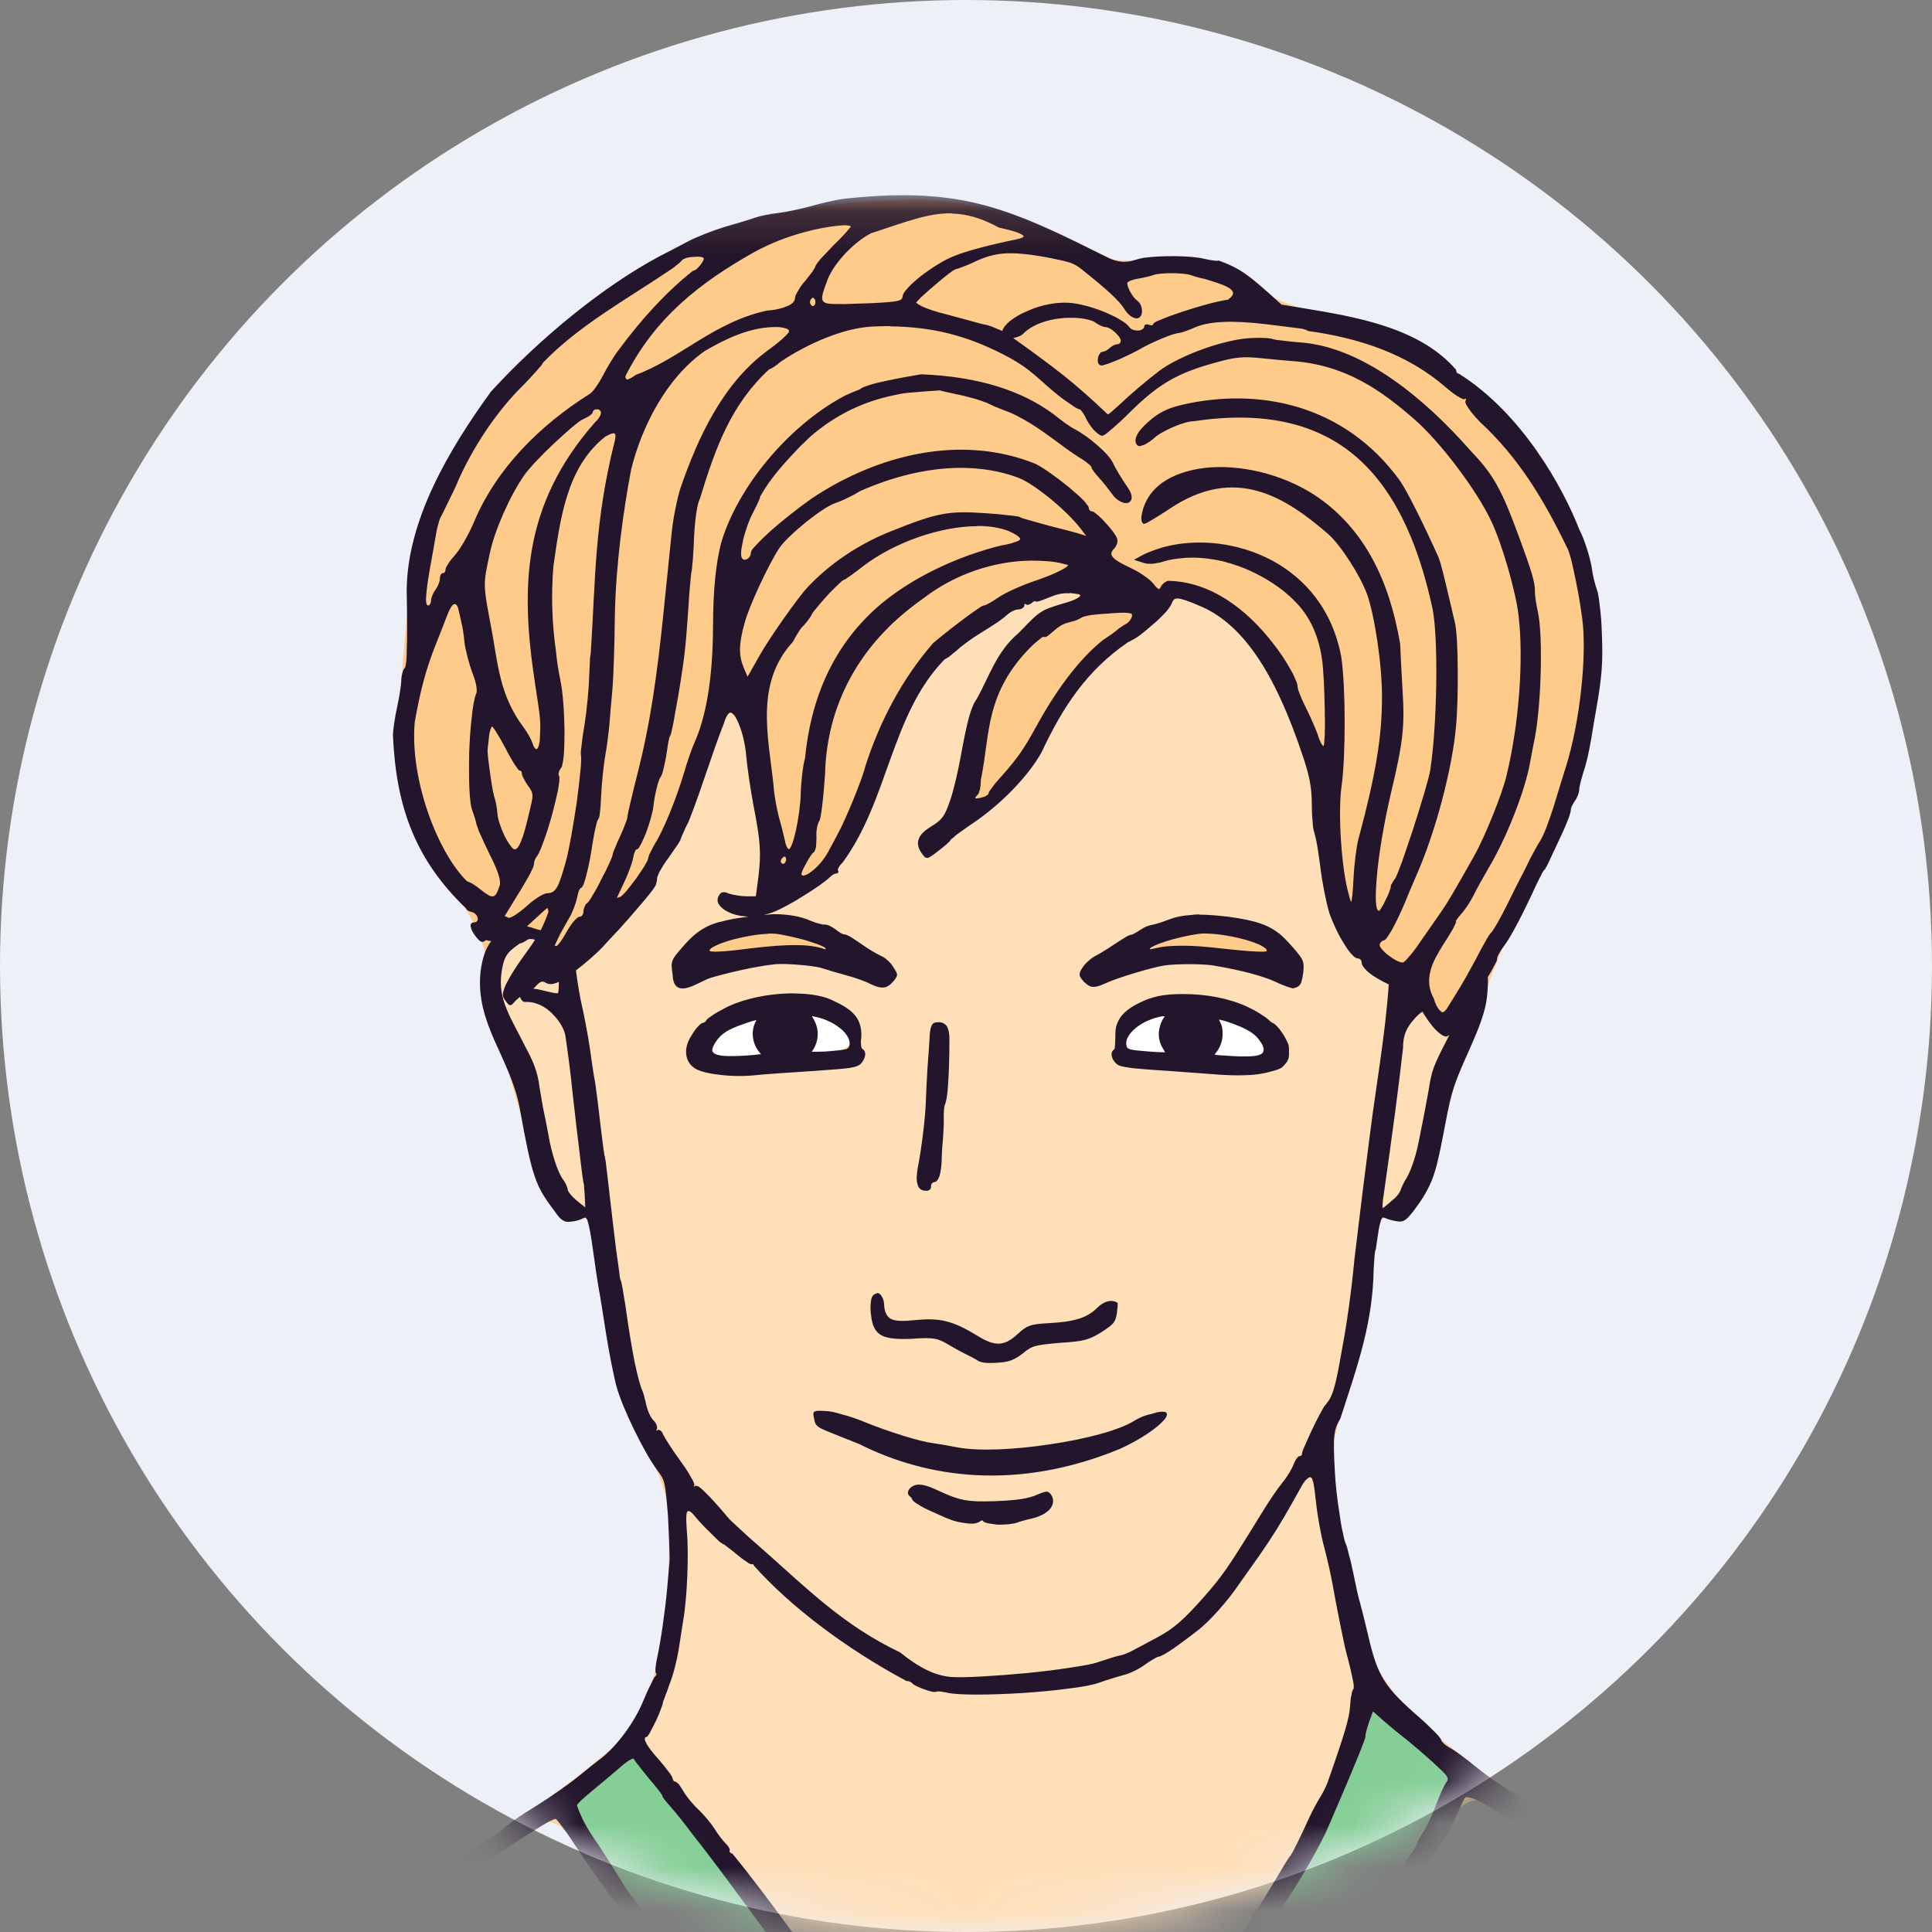 <svg xmlns="http://www.w3.org/2000/svg" xmlns:xlink="http://www.w3.org/1999/xlink" width="45" height="45" viewBox="0 0 45 45">
  <rect x="0" y="0" width="45" height="45" fill="#808080" stroke="none"/>
  <defs>
    <circle id="m-av-21-a" cx="22.5" cy="22.5" r="22.5"/>
    <polygon id="m-av-21-c" points="0 1.141 33.87 1.141 33.87 47.909 0 47.909"/>
  </defs>
  <g fill="none" fill-rule="evenodd">
    <mask id="m-av-21-b" fill="#fff">
      <use xlink:href="#m-av-21-a"/>
    </mask>
    <use fill="#EEF0F7" xlink:href="#m-av-21-a"/>
    <g mask="url(#m-av-21-b)">
      <g transform="translate(6 3)">
        <path fill="#FFCB8A" d="M15.364,1.643 C15.258,1.643 15.148,1.643 15.04,1.655 C13.432,1.684 11.768,1.944 10.277,2.565 C7.306,3.973 4.481,6.406 3.69,9.696 C3.413,11.719 3.164,13.813 3.484,15.847 C3.642,17.025 4.813,17.708 5.133,18.793 C5.526,19.324 5.048,20.08 5.362,20.672 C5.954,21.999 6.184,23.447 6.727,24.783 C6.878,25.192 7.227,25.525 7.68,25.356 C7.958,26.334 8.023,27.402 8.236,28.41 C8.338,29.829 9.45,30.927 9.589,32.328 C9.569,34.133 9.63,36.247 8.314,37.659 C5.802,39.862 2.718,41.347 0.358,43.725 C0.146,43.792 -0.029,44.367 0.339,44.107 C2.26,42.5 4.269,40.961 6.401,39.614 C7.011,39.06 7.433,40.019 7.73,40.418 C9.963,43.358 12.873,45.954 16.38,47.288 C17.177,47.493 17.925,47.813 18.644,48.193 C20.008,47.747 21.276,46.932 22.374,45.996 C24.294,44.149 26.142,42.18 27.524,39.899 C27.844,39.047 28.4,38.522 29.148,39.332 C30.608,40.092 32.166,40.665 33.718,41.191 C33.803,40.883 33.23,40.514 32.891,40.406 C31.412,39.905 29.975,39.295 28.689,38.395 C27.694,37.616 26.546,36.82 25.978,35.655 C25.58,34.012 25.031,32.365 25.043,30.662 C25.436,29.033 25.997,27.415 26.039,25.712 C25.949,25.198 26.516,25.446 26.757,25.338 C27.675,24.112 27.638,22.434 28.321,21.069 C28.604,19.862 29.13,18.734 29.715,17.633 C30.779,15.745 31.327,13.56 31.165,11.398 C31.115,8.73 29.19,6.52 27.09,5.078 C25.87,4.208 24.131,4.565 23.014,3.466 C22.102,2.783 20.943,3.176 19.923,3.043 C18.469,2.384 16.984,1.661 15.364,1.643"/>
        <path fill="#FFDFB8" d="M15.378,31.688 C15.993,31.79 16.572,32.135 17.225,31.996 C17.617,31.977 18.041,31.923 18.415,31.875 C18.408,32.37 17.696,32.328 17.357,32.436 C16.651,32.395 15.806,32.382 15.287,31.828 C15.22,31.719 15.257,31.676 15.378,31.688 M24.476,31.333 C24.445,31.333 24.422,31.333 24.403,31.381 C23.576,32.696 22.81,34.133 21.572,35.112 C20.587,35.903 19.35,36.265 18.101,36.319 C17.008,36.356 15.75,36.564 14.786,35.897 C13.452,35.16 12.329,34.115 11.176,33.126 C10.741,32.86 10.415,32.443 10.035,32.123 C9.782,32.413 9.987,32.95 9.921,33.342 C9.902,34.779 9.655,36.234 8.984,37.519 C9.347,38.221 9.981,38.811 10.44,39.482 C12.233,41.703 13.736,44.251 16.115,45.917 C16.888,46.545 17.787,46.95 18.547,47.596 C18.891,47.753 19.042,47.179 19.277,47.016 C21.379,44.403 23.485,41.722 24.904,38.662 C25.351,37.629 25.768,36.487 25.409,35.359 C25.109,34.025 24.892,32.648 24.565,31.338 C24.536,31.344 24.505,31.333 24.476,31.333 M13.078,29.919 C14.345,30.168 15.535,30.814 16.851,30.82 C18.245,30.868 19.603,30.498 20.895,30.016 C21.077,29.95 21.107,30.01 20.949,30.118 C19.501,31.217 17.557,31.393 15.812,31.163 C14.871,30.957 13.934,30.602 13.09,30.124 C13.046,30.089 13.005,29.908 13.078,29.919 M14.393,27.191 C14.591,27.324 14.454,27.74 14.792,27.771 C15.432,27.879 16.132,27.746 16.699,28.151 C16.996,28.319 17.376,28.506 17.654,28.186 C18.263,27.746 19.133,27.958 19.719,27.438 C20.056,27.221 19.954,27.806 19.748,27.873 C19.127,28.313 18.275,28.103 17.648,28.55 C16.936,28.905 16.319,28.224 15.637,28.132 C15.263,28.043 14.744,28.224 14.46,27.927 C14.387,27.692 14.339,27.426 14.393,27.191 M15.885,20.906 C16.15,21.057 15.982,21.504 16.018,21.757 C15.891,22.682 16.005,23.666 15.691,24.553 C15.565,24.765 15.33,24.601 15.444,24.389 C15.637,23.249 15.606,22.083 15.789,20.949 C15.795,20.901 15.843,20.906 15.885,20.906 M27.047,20.586 C26.607,20.816 26.684,21.456 26.558,21.867 C26.414,22.923 26.238,23.98 26.142,25.035 C26.358,25.32 26.636,24.842 26.728,24.649 C27.253,23.587 27.216,22.349 27.735,21.288 C27.633,21.039 27.33,20.659 27.047,20.586 M12.384,20.23 C12.993,20.237 13.93,20.345 13.995,21.118 C14.073,21.39 14.134,21.824 13.724,21.776 C12.594,21.903 11.429,22.042 10.301,21.849 C9.836,21.637 10.193,21.009 10.5,20.816 C11.03,20.399 11.726,20.249 12.384,20.23 M6.593,19.422 C6.153,19.427 5.253,20.23 5.972,21.022 C6.739,22.253 6.491,23.882 7.403,25.035 C7.759,25.205 7.705,24.692 7.657,24.493 C7.463,23.286 7.463,22.036 7.137,20.858 C7.096,19.676 6.998,19.433 6.593,19.422 M21.59,20.224 C22.423,20.26 23.516,20.49 23.902,21.342 C24.113,21.794 23.564,21.915 23.238,21.915 C22.175,21.944 21.088,21.915 20.039,21.722 C19.983,21.196 20.081,20.526 20.685,20.37 C20.974,20.26 21.281,20.224 21.59,20.224 M6.329,18.799 C5.93,18.891 5.623,19.24 5.586,19.645 C5.586,19.826 5.471,20.128 5.688,20.2 C5.899,20.073 5.943,19.765 6.105,19.578 C6.219,19.356 6.46,19.163 6.485,18.897 C6.467,18.83 6.396,18.792 6.329,18.799 M22.031,18.39 C22.858,18.413 23.974,18.588 24.258,19.506 C24.324,19.699 24.25,19.983 23.998,19.869 C22.876,19.506 21.651,19.173 20.485,19.584 C20.105,19.651 19.707,19.935 19.333,19.856 C19.079,19.564 19.609,19.306 19.802,19.163 C20.473,18.745 21.221,18.384 22.031,18.39 M18.841,10.744 C17.744,10.976 16.766,11.645 15.922,12.37 C14.719,13.668 14.617,15.588 13.597,17 C13.222,17.52 11.955,17.942 11.514,18.371 C11.78,18.685 12.975,18.473 13.344,18.704 C13.845,18.98 14.509,19.178 14.792,19.711 C14.641,20.104 14.11,19.724 13.818,19.693 C12.659,19.24 11.375,19.379 10.241,19.819 C10.035,19.911 9.684,19.946 9.751,19.615 C9.757,19.034 11.236,18.455 11.726,18.317 C12.027,18.377 11.159,18.215 10.935,18.118 C10.826,18.039 10.706,17.84 10.941,17.888 C11.224,17.931 11.732,18.027 11.72,17.58 C11.87,16.421 11.526,15.262 11.346,14.121 C11.346,13.897 11.109,13.342 10.868,13.698 C10.374,14.954 9.975,16.265 9.262,17.412 C8.955,18.118 8.278,18.606 7.783,19.186 C7.229,19.487 7.372,20.031 7.499,20.533 C8.043,23.49 8.199,26.527 8.907,29.455 C9.655,31.423 11.356,32.8 12.879,34.164 C13.772,34.948 14.829,35.521 15.855,36.101 C17.364,36.096 18.946,36.071 20.37,35.51 C22.308,34.653 23.165,32.576 24.324,30.951 C24.935,29.931 25.351,28.815 25.454,27.625 C25.749,25.259 26.082,22.597 26.358,20.23 C26.48,19.367 25.465,19.35 25.211,18.631 C24.572,17.061 24.796,15.28 24.096,13.723 C23.618,12.618 22.96,11.38 21.753,10.964 C21.209,10.783 20.986,11.477 20.569,11.676 C19.495,12.335 18.759,13.383 18.184,14.471 C17.569,15.503 16.555,16.192 15.606,16.88 C15.282,16.602 15.631,16.319 15.885,16.18 C16.446,15.407 16.392,14.369 16.749,13.511 C17.098,12.588 17.682,11.639 18.595,11.193 C18.813,11.176 19.428,10.86 18.957,10.744 C18.921,10.74 18.88,10.74 18.841,10.744"/>
        <path fill="#FFF" d="M12.172,20.526 C11.212,20.526 10.126,21.184 10.126,21.517 C10.126,21.843 11.212,21.71 12.172,21.71 C13.138,21.71 13.917,21.444 13.917,21.118 C13.917,20.792 13.138,20.526 12.172,20.526 M21.79,20.393 C20.865,20.393 20.117,20.713 20.117,21.106 C20.117,21.492 20.865,21.812 21.79,21.812 C22.712,21.812 23.757,21.97 23.757,21.577 C23.757,21.184 22.712,20.393 21.79,20.393"/>
        <path fill="#85CE96" d="M8.677,37.949 C8.205,38.221 7.746,38.607 7.427,39.054 C7.464,39.542 7.904,39.941 8.116,40.381 C9.281,42.132 10.85,43.611 12.559,44.824 C13.548,45.45 14.557,46.098 15.65,46.515 C15.964,46.303 15.432,46.002 15.299,45.815 C14.84,45.441 14.37,45.084 14.019,44.596 C12.185,42.494 10.627,40.152 8.845,38.009 C8.796,37.973 8.743,37.942 8.677,37.949 M25.961,36.82 C25.924,36.825 25.895,36.837 25.858,36.887 C25.309,38.962 24.173,40.853 23.051,42.651 C22.104,44.045 21.028,45.356 20.105,46.762 C20.17,47.136 20.642,46.75 20.823,46.677 C22.405,45.676 23.618,44.222 24.879,42.863 C26.028,41.534 27.168,40.134 27.766,38.456 C27.391,37.895 26.776,37.466 26.256,37.014 C26.171,36.964 26.063,36.82 25.961,36.82"/>
        <g transform="translate(0 .406)">
          <mask id="m-av-21-d" fill="#fff">
            <use xlink:href="#m-av-21-c"/>
          </mask>
          <path fill="#23152B" d="M8.755,37.555 L8.761,37.561 C8.767,37.574 8.78,37.591 8.797,37.615 C8.815,37.646 8.846,37.682 8.876,37.717 C8.936,37.802 9.021,37.9 9.106,38.008 C9.195,38.11 9.274,38.207 9.335,38.286 C9.365,38.322 9.389,38.352 9.401,38.376 C9.413,38.388 9.42,38.4 9.42,38.407 C9.426,38.413 9.426,38.419 9.426,38.424 C9.426,38.424 9.432,38.43 9.432,38.436 C9.438,38.442 9.438,38.448 9.443,38.461 C9.455,38.473 9.467,38.496 9.486,38.521 C9.522,38.569 9.576,38.623 9.625,38.683 C9.733,38.805 9.951,39.076 10.107,39.287 C11.96,41.63 13.506,44.273 15.946,46.03 C15.988,46.061 16.023,46.086 16.048,46.109 C16.073,46.128 16.09,46.146 16.096,46.152 L16.096,46.163 C16.096,46.169 16.09,46.176 16.09,46.176 C16.077,46.182 16.06,46.188 16.036,46.2 C16,46.205 15.969,46.213 15.94,46.205 C15.909,46.2 15.884,46.194 15.88,46.182 C15.873,46.176 15.867,46.169 15.855,46.163 C15.849,46.157 15.836,46.152 15.819,46.146 C15.788,46.128 15.751,46.109 15.703,46.086 C15.614,46.043 15.487,45.989 15.36,45.934 C13.566,45.095 11.297,43.664 10.047,42.198 C10.041,42.173 10.035,42.156 10.022,42.137 C10.018,42.113 9.999,42.1 9.987,42.094 C9.987,42.094 9.981,42.089 9.968,42.083 C9.962,42.077 9.956,42.071 9.945,42.058 C9.92,42.04 9.885,42.011 9.848,41.973 C9.769,41.901 9.673,41.805 9.565,41.703 C9.359,41.497 9.129,41.267 9.039,41.171 C8.797,40.899 8.587,40.61 8.333,40.181 C8.163,39.909 7.941,39.559 7.832,39.408 C7.723,39.25 7.59,39.028 7.542,38.901 C7.512,38.841 7.488,38.781 7.469,38.733 C7.463,38.708 7.451,38.689 7.446,38.672 C7.446,38.654 7.44,38.641 7.44,38.641 C7.44,38.641 7.44,38.635 7.446,38.629 C7.451,38.623 7.457,38.612 7.463,38.606 C7.482,38.587 7.506,38.556 7.536,38.527 C7.602,38.467 7.693,38.394 7.789,38.309 C7.982,38.153 8.273,37.906 8.441,37.761 C8.514,37.694 8.58,37.646 8.634,37.609 C8.665,37.591 8.689,37.58 8.707,37.567 C8.732,37.561 8.743,37.555 8.749,37.555 L8.755,37.555 Z M25.979,36.456 L26.226,36.674 C26.365,36.795 26.582,36.975 26.715,37.077 C26.841,37.175 27.132,37.422 27.361,37.628 C27.548,37.802 27.651,37.893 27.693,37.96 C27.718,37.995 27.724,38.02 27.718,38.043 C27.718,38.068 27.705,38.087 27.681,38.116 C27.657,38.147 27.62,38.226 27.579,38.315 C27.537,38.413 27.487,38.527 27.446,38.635 C27.367,38.853 27.234,39.131 27.161,39.25 C27.12,39.312 27.084,39.372 27.059,39.42 C27.047,39.445 27.035,39.462 27.028,39.481 C27.022,39.487 27.022,39.493 27.022,39.499 C27.018,39.505 27.018,39.512 27.018,39.518 L27.018,39.522 C27.018,39.522 27.018,39.529 27.011,39.529 C27.011,39.541 27.005,39.547 26.999,39.559 C26.981,39.589 26.962,39.626 26.933,39.668 C26.879,39.753 26.806,39.861 26.721,39.975 C26.559,40.212 26.353,40.507 26.268,40.634 C25.954,41.099 25.03,42.239 24.59,42.704 C24.349,42.958 23.883,43.452 23.564,43.803 C22.442,45.016 21.324,45.97 20.703,46.261 C20.576,46.321 20.443,46.387 20.334,46.448 C20.225,46.502 20.134,46.556 20.092,46.591 C20.038,46.628 20.001,46.653 19.978,46.659 C19.966,46.665 19.96,46.665 19.96,46.665 C19.953,46.665 19.953,46.659 19.953,46.659 L19.953,46.647 C19.96,46.628 19.972,46.591 20.001,46.543 C20.032,46.495 20.08,46.435 20.134,46.363 C20.456,45.953 20.871,45.39 21.065,45.101 C21.167,44.95 21.439,44.582 21.675,44.285 C21.796,44.136 21.904,43.99 21.983,43.882 C22.024,43.822 22.061,43.772 22.085,43.737 C22.097,43.718 22.103,43.706 22.115,43.695 C22.122,43.683 22.128,43.67 22.128,43.664 C22.132,43.646 22.151,43.61 22.176,43.568 C22.205,43.531 22.236,43.49 22.272,43.446 C22.459,43.236 22.961,42.542 23.16,42.222 C23.208,42.143 23.256,42.071 23.292,42.011 C23.31,41.986 23.329,41.963 23.341,41.944 C23.353,41.926 23.358,41.913 23.364,41.907 C23.37,41.901 23.377,41.89 23.389,41.871 L23.418,41.811 C23.443,41.763 23.474,41.703 23.503,41.637 C23.564,41.51 23.734,41.213 23.883,40.991 C24.276,40.409 24.766,39.553 24.934,39.155 C25.279,38.359 25.495,37.844 25.628,37.519 C25.695,37.356 25.736,37.241 25.767,37.162 C25.78,37.127 25.792,37.096 25.797,37.071 C25.803,37.054 25.803,37.036 25.803,37.03 C25.803,37.011 25.809,36.963 25.828,36.903 C25.846,36.843 25.865,36.77 25.888,36.703 L25.979,36.456 Z M15.377,31.174 C15.317,31.18 15.269,31.199 15.221,31.234 C15.178,31.271 15.155,31.307 15.149,31.348 C15.142,31.386 15.161,31.421 15.19,31.446 C15.215,31.458 15.24,31.494 15.244,31.512 C15.257,31.548 15.3,31.585 15.383,31.633 C15.462,31.687 15.577,31.747 15.747,31.82 C16.121,31.994 16.241,32.038 16.464,32.067 C16.64,32.098 16.736,32.086 16.827,32.032 C16.85,32.013 16.862,32.007 16.875,32.007 C16.881,32.007 16.893,32.013 16.906,32.032 C16.917,32.044 16.935,32.05 16.96,32.061 C16.983,32.067 17.014,32.073 17.043,32.079 C17.099,32.086 17.172,32.098 17.213,32.104 C17.274,32.11 17.376,32.104 17.479,32.098 C17.527,32.092 17.575,32.086 17.612,32.079 C17.654,32.073 17.683,32.061 17.702,32.055 C17.739,32.038 17.853,32.007 17.944,31.984 C18.173,31.94 18.341,31.862 18.439,31.76 C18.535,31.658 18.559,31.535 18.487,31.415 C18.468,31.392 18.456,31.373 18.439,31.361 C18.42,31.348 18.402,31.338 18.379,31.338 C18.331,31.338 18.269,31.361 18.167,31.404 C17.961,31.5 17.672,31.542 17.153,31.56 C16.536,31.579 16.356,31.548 15.842,31.307 C15.637,31.211 15.493,31.168 15.383,31.174 L15.377,31.174 Z M24.523,31.005 C24.536,31.005 24.548,31.012 24.56,31.035 C24.567,31.053 24.577,31.078 24.59,31.12 C24.608,31.211 24.627,31.342 24.65,31.56 C24.681,31.88 24.771,32.375 24.849,32.653 C24.922,32.937 25.007,33.311 25.036,33.486 C25.109,33.903 25.296,34.85 25.35,35.056 C25.441,35.394 25.489,35.611 25.514,35.744 C25.532,35.81 25.532,35.858 25.532,35.889 C25.532,35.925 25.526,35.937 25.52,35.943 C25.508,35.955 25.502,35.968 25.495,35.991 C25.489,36.01 25.483,36.04 25.478,36.076 C25.46,36.142 25.454,36.234 25.447,36.323 C25.429,36.608 25.333,36.94 24.922,38.11 C24.88,38.22 24.795,38.388 24.735,38.478 C24.675,38.575 24.567,38.774 24.5,38.92 C24.403,39.131 24.301,39.354 24.216,39.522 C24.174,39.607 24.137,39.68 24.108,39.734 C24.095,39.759 24.077,39.782 24.07,39.801 C24.06,39.813 24.053,39.825 24.047,39.831 C24.041,39.838 24.029,39.848 24.016,39.867 C24.004,39.892 23.987,39.915 23.968,39.946 C23.927,40.006 23.877,40.091 23.829,40.175 C23.479,40.76 23.117,41.352 22.809,41.83 C22.502,42.306 22.255,42.663 22.145,42.789 C22.109,42.831 22.018,42.946 21.904,43.097 C21.789,43.248 21.65,43.442 21.517,43.629 C21.245,44.003 20.932,44.431 20.817,44.576 C20.703,44.721 20.57,44.914 20.521,44.998 C20.497,45.041 20.406,45.156 20.279,45.313 C20.159,45.463 19.997,45.65 19.833,45.843 C19.671,46.03 19.501,46.223 19.368,46.393 C19.235,46.556 19.133,46.689 19.097,46.749 C19.06,46.809 19.018,46.863 18.975,46.907 C18.958,46.925 18.94,46.942 18.921,46.954 C18.904,46.967 18.892,46.973 18.879,46.973 C18.855,46.978 18.825,46.99 18.794,47.015 C18.771,47.039 18.746,47.069 18.728,47.1 C18.717,47.135 18.698,47.16 18.68,47.172 C18.674,47.183 18.668,47.183 18.661,47.189 C18.655,47.189 18.651,47.189 18.651,47.183 C18.638,47.179 18.595,47.148 18.541,47.106 C18.481,47.063 18.402,47.009 18.324,46.948 C18.167,46.84 17.907,46.647 17.756,46.52 C17.678,46.46 17.6,46.406 17.539,46.363 C17.508,46.346 17.485,46.327 17.461,46.321 C17.448,46.315 17.442,46.308 17.43,46.302 L17.413,46.302 C17.4,46.302 17.376,46.296 17.346,46.284 C17.321,46.273 17.292,46.254 17.261,46.23 C17.207,46.194 17.02,46.061 16.839,45.934 C14.037,44.281 12.909,42.029 11.061,39.771 C11.038,39.765 11.013,39.753 11.007,39.74 C10.994,39.728 10.988,39.711 10.994,39.705 C11.001,39.692 11.001,39.68 10.994,39.668 C10.994,39.655 10.988,39.644 10.977,39.626 C10.959,39.595 10.934,39.559 10.899,39.529 C10.838,39.468 10.718,39.312 10.639,39.185 C10.56,39.059 10.392,38.859 10.265,38.739 C10.138,38.623 9.981,38.43 9.914,38.309 C9.879,38.249 9.841,38.195 9.812,38.153 C9.794,38.135 9.775,38.122 9.764,38.11 C9.752,38.099 9.739,38.091 9.727,38.091 C9.715,38.091 9.702,38.087 9.692,38.074 C9.679,38.062 9.673,38.043 9.667,38.02 C9.667,38.008 9.654,37.989 9.642,37.96 C9.625,37.929 9.6,37.893 9.569,37.856 C9.509,37.773 9.432,37.676 9.341,37.574 C9.189,37.404 9.087,37.271 9.046,37.181 C9.021,37.138 9.015,37.102 9.021,37.084 C9.021,37.071 9.027,37.067 9.033,37.06 C9.039,37.054 9.052,37.048 9.069,37.048 C9.075,37.048 9.075,37.042 9.081,37.036 C9.087,37.03 9.093,37.023 9.1,37.011 C9.112,36.994 9.129,36.969 9.148,36.932 C9.183,36.867 9.226,36.782 9.274,36.685 C9.316,36.595 9.359,36.498 9.389,36.414 C9.42,36.336 9.443,36.269 9.443,36.234 C9.443,36.234 9.449,36.227 9.449,36.221 C9.449,36.215 9.455,36.203 9.461,36.19 L9.492,36.101 C9.522,36.028 9.559,35.931 9.594,35.823 C9.679,35.617 9.769,35.255 9.806,35.025 C9.841,34.796 9.891,34.483 9.914,34.331 C10.005,33.818 10.047,32.78 9.999,32.273 C9.987,32.104 9.981,31.984 9.987,31.899 C9.987,31.862 9.993,31.832 10.005,31.814 C10.011,31.795 10.022,31.79 10.035,31.79 C10.053,31.79 10.078,31.801 10.107,31.826 C10.138,31.851 10.174,31.892 10.215,31.947 C10.307,32.055 10.452,32.206 10.585,32.333 C10.645,32.393 10.705,32.453 10.753,32.497 C10.778,32.514 10.795,32.532 10.814,32.538 L10.832,32.557 L10.844,32.557 L10.851,32.557 C10.851,32.557 10.851,32.563 10.857,32.563 C10.861,32.563 10.868,32.568 10.874,32.574 C10.892,32.586 10.917,32.605 10.946,32.63 C11.001,32.671 11.073,32.725 11.152,32.792 C11.231,32.858 11.31,32.919 11.375,32.96 C11.405,32.985 11.436,33.004 11.46,33.016 C11.484,33.021 11.501,33.033 11.514,33.027 C11.538,33.027 11.551,33.033 11.557,33.033 L11.557,33.039 L11.557,33.052 L11.557,33.058 C12.384,33.987 13.663,34.971 15.118,35.75 C15.167,35.744 15.227,35.773 15.251,35.804 C15.269,35.823 15.305,35.847 15.354,35.87 C15.408,35.895 15.475,35.925 15.535,35.943 C15.595,35.968 15.662,35.985 15.71,35.997 C15.734,36.003 15.757,36.003 15.77,36.003 L15.795,36.003 C15.801,36.003 15.807,35.997 15.807,35.997 C15.807,35.997 15.813,35.991 15.819,35.991 L15.83,35.991 L15.836,35.991 L15.884,35.991 C15.927,35.997 15.982,36.003 16.042,36.016 C16.175,36.051 16.428,36.064 16.748,36.064 C17.062,36.064 17.436,36.051 17.811,36.028 C18.185,36.003 18.566,35.968 18.879,35.925 C19.193,35.889 19.446,35.841 19.586,35.792 C19.773,35.725 20.045,35.642 20.184,35.605 C20.327,35.569 20.545,35.461 20.672,35.364 C20.738,35.316 20.805,35.272 20.859,35.243 C20.89,35.224 20.913,35.212 20.932,35.201 C20.956,35.189 20.973,35.183 20.98,35.183 C21.01,35.183 21.052,35.158 21.112,35.129 C21.179,35.092 21.252,35.044 21.343,34.983 C21.511,34.863 21.729,34.705 21.939,34.537 C22.199,34.325 22.581,33.897 22.822,33.546 C22.857,33.492 22.972,33.336 23.069,33.197 C23.509,32.58 23.636,32.387 23.921,31.909 C24.083,31.627 24.257,31.319 24.313,31.216 C24.336,31.168 24.373,31.12 24.403,31.078 C24.44,31.041 24.475,31.012 24.5,31.005 C24.506,30.999 24.512,30.999 24.523,30.999 L24.523,31.005 Z M13.059,29.454 C13.03,29.454 13.005,29.46 12.986,29.466 C12.969,29.472 12.957,29.483 12.951,29.495 C12.939,29.526 12.945,29.568 12.963,29.635 C12.976,29.726 12.993,29.78 13.071,29.834 C13.15,29.888 13.283,29.936 13.537,30.039 C13.645,30.081 13.857,30.166 14.008,30.226 C15.601,31.029 17.695,31.325 20.086,30.341 C20.564,30.123 20.938,29.863 21.1,29.682 C21.137,29.641 21.167,29.604 21.173,29.568 C21.179,29.556 21.185,29.539 21.179,29.526 C21.179,29.514 21.167,29.502 21.156,29.489 C21.131,29.477 21.089,29.472 21.035,29.477 C20.973,29.483 20.896,29.502 20.799,29.533 C20.757,29.539 20.697,29.556 20.636,29.58 C20.57,29.604 20.497,29.641 20.437,29.676 C20.08,29.907 19.29,30.112 18.468,30.233 C17.648,30.359 16.796,30.401 16.295,30.305 C16.077,30.262 15.824,30.22 15.734,30.208 C15.433,30.172 14.708,29.948 14.116,29.707 C13.959,29.641 13.778,29.58 13.615,29.539 C13.458,29.489 13.313,29.46 13.235,29.46 C13.156,29.454 13.102,29.454 13.059,29.454 L13.059,29.454 Z M14.43,26.712 L14.43,26.718 C14.424,26.718 14.411,26.724 14.405,26.724 L14.401,26.724 C14.37,26.737 14.334,26.755 14.309,26.809 C14.291,26.845 14.285,26.905 14.278,26.984 C14.272,27.063 14.278,27.154 14.291,27.244 C14.316,27.474 14.388,27.618 14.532,27.697 C14.683,27.775 14.918,27.794 15.275,27.775 C15.51,27.757 15.649,27.757 15.764,27.775 C15.88,27.794 15.957,27.836 16.084,27.908 C16.241,28.004 16.447,28.114 16.549,28.162 L16.657,28.216 C16.669,28.228 16.688,28.234 16.7,28.241 C16.723,28.251 16.748,28.27 16.76,28.276 C16.796,28.307 16.856,28.324 16.941,28.336 C17.032,28.343 17.147,28.343 17.286,28.33 C17.496,28.318 17.648,28.258 17.828,28.114 C17.938,28.023 18.009,27.975 18.125,27.944 C18.246,27.914 18.402,27.896 18.692,27.871 C19.247,27.836 19.357,27.805 19.652,27.624 C19.791,27.534 19.876,27.474 19.93,27.412 C19.978,27.347 20.001,27.281 20.014,27.183 C20.02,27.123 20.026,27.063 20.032,27.021 L20.032,26.972 L20.032,26.955 L20.032,26.949 L20.032,26.942 C19.899,26.851 19.712,26.899 19.561,27.051 C19.326,27.285 19.048,27.377 18.445,27.412 C18.209,27.425 18.082,27.437 17.986,27.474 C17.882,27.51 17.816,27.564 17.702,27.667 C17.546,27.811 17.413,27.884 17.274,27.89 C17.128,27.896 16.972,27.836 16.76,27.703 C16.193,27.358 15.897,27.285 15.329,27.341 C15.04,27.37 14.864,27.37 14.756,27.316 C14.702,27.285 14.665,27.25 14.642,27.196 C14.611,27.142 14.598,27.069 14.592,26.978 C14.588,26.899 14.569,26.833 14.538,26.791 C14.515,26.743 14.478,26.718 14.442,26.712 L14.43,26.712 Z M13.755,21.008 C13.693,21.05 13.561,21.062 13.211,21.087 C13.096,21.091 12.999,21.091 12.903,21.091 L12.903,21.087 C12.999,21.087 13.096,21.087 13.217,21.08 C13.483,21.062 13.628,21.056 13.705,21.033 C13.724,21.026 13.742,21.02 13.755,21.008 L13.755,21.008 Z M15.849,20.404 C15.807,20.404 15.776,20.41 15.751,20.422 C15.728,20.434 15.71,20.458 15.697,20.489 C15.668,20.549 15.655,20.646 15.649,20.821 C15.637,20.977 15.62,21.288 15.601,21.496 C15.589,21.714 15.57,22.059 15.564,22.269 C15.553,22.614 15.468,23.332 15.377,23.791 C15.348,23.96 15.342,24.093 15.371,24.182 C15.396,24.273 15.456,24.321 15.541,24.327 C15.589,24.334 15.626,24.327 15.649,24.31 C15.674,24.292 15.686,24.267 15.686,24.232 C15.68,24.178 15.716,24.134 15.757,24.128 C15.788,24.128 15.813,24.111 15.83,24.086 C15.849,24.063 15.867,24.032 15.884,23.984 C15.909,23.899 15.927,23.773 15.934,23.621 C15.934,23.513 15.946,23.295 15.963,23.133 C15.975,22.969 15.988,22.734 15.982,22.607 C15.982,22.547 15.982,22.487 15.988,22.433 C15.994,22.379 16,22.335 16.012,22.318 C16.023,22.287 16.042,22.227 16.054,22.142 C16.067,22.065 16.077,21.955 16.084,21.828 C16.102,21.569 16.114,21.22 16.114,20.779 C16.114,20.651 16.09,20.555 16.048,20.489 C16,20.428 15.934,20.397 15.849,20.404 L15.849,20.404 Z M11.611,20.356 L11.617,20.356 C11.563,20.453 11.532,20.561 11.532,20.676 C11.532,20.85 11.605,21.02 11.725,21.147 C11.592,21.165 11.393,21.182 11.212,21.189 C11.025,21.195 10.851,21.195 10.772,21.176 C10.718,21.165 10.674,21.153 10.645,21.135 C10.614,21.116 10.597,21.091 10.591,21.068 C10.585,21.014 10.62,20.929 10.705,20.815 C10.801,20.676 10.965,20.574 11.231,20.476 C11.418,20.41 11.532,20.368 11.605,20.356 L11.611,20.356 Z M22.404,20.343 C22.411,20.343 22.423,20.343 22.448,20.356 C22.471,20.356 22.502,20.368 22.544,20.38 C22.785,20.453 23.021,20.555 23.142,20.64 C23.237,20.705 23.281,20.748 23.353,20.85 C23.389,20.906 23.414,20.941 23.418,20.972 C23.431,20.995 23.437,21.02 23.431,21.043 C23.431,21.074 23.424,21.091 23.418,21.104 C23.414,21.122 23.395,21.128 23.37,21.147 C23.275,21.201 23.075,21.213 22.646,21.189 C22.574,21.182 22.496,21.176 22.442,21.176 C22.381,21.17 22.338,21.165 22.326,21.165 L22.29,21.153 L22.357,21.068 C22.435,20.948 22.477,20.821 22.477,20.676 C22.477,20.549 22.465,20.489 22.417,20.397 C22.411,20.38 22.398,20.368 22.398,20.356 L22.398,20.349 L22.404,20.349 L22.404,20.343 Z M12.909,20.264 C12.926,20.264 12.939,20.271 12.957,20.271 C13.175,20.308 13.385,20.404 13.543,20.524 C13.699,20.64 13.796,20.784 13.79,20.906 C13.784,20.941 13.784,20.966 13.772,20.983 C13.759,21.002 13.736,21.02 13.699,21.033 C13.628,21.05 13.483,21.062 13.211,21.08 C13.096,21.087 12.999,21.087 12.909,21.087 C12.999,20.966 13.047,20.821 13.047,20.676 C13.047,20.53 12.993,20.387 12.909,20.264 L12.909,20.264 Z M21.112,20.264 L21.119,20.264 L21.119,20.283 C21.112,20.289 21.106,20.308 21.095,20.319 C21.071,20.349 21.04,20.422 21.023,20.482 C20.963,20.663 20.986,20.856 21.089,21.02 L21.137,21.104 L20.95,21.099 C20.842,21.091 20.66,21.08 20.558,21.068 C20.412,21.056 20.334,21.043 20.286,21.02 C20.262,21.008 20.25,20.995 20.244,20.972 C20.238,20.954 20.232,20.929 20.232,20.893 C20.232,20.796 20.292,20.694 20.388,20.597 C20.485,20.501 20.624,20.41 20.78,20.349 C20.878,20.308 21.017,20.271 21.083,20.264 L21.106,20.264 L21.112,20.264 Z M27.132,20.156 C27.222,20.314 27.325,20.453 27.415,20.555 C27.512,20.657 27.602,20.723 27.668,20.736 C27.693,20.736 27.724,20.723 27.759,20.705 C27.747,20.723 27.741,20.736 27.729,20.761 C27.385,21.424 27.348,21.521 27.277,21.98 C27.228,22.258 27.12,22.825 27.047,23.175 C26.968,23.579 26.841,23.924 26.721,24.099 C26.698,24.14 26.661,24.213 26.642,24.261 C26.6,24.394 26.546,24.46 26.365,24.606 C26.322,24.647 26.28,24.678 26.251,24.703 C26.233,24.714 26.22,24.726 26.208,24.732 C26.208,24.739 26.208,24.739 26.202,24.739 L26.202,24.732 L26.202,24.691 C26.202,24.66 26.208,24.612 26.208,24.569 C26.449,22.886 26.576,21.92 26.679,21.008 C26.679,20.705 26.758,20.536 26.939,20.331 C26.999,20.26 27.059,20.204 27.132,20.156 L27.132,20.156 Z M21.553,19.747 C21.106,19.747 20.842,19.801 20.527,19.957 C20.238,20.102 20.086,20.247 20.014,20.453 C19.984,20.53 19.978,20.597 19.978,20.784 C19.972,20.9 19.972,20.96 19.966,20.989 C19.966,21.026 19.953,21.033 19.936,21.05 C19.887,21.087 19.881,21.159 19.905,21.23 C19.93,21.297 19.984,21.369 20.057,21.407 C20.105,21.43 20.196,21.448 20.377,21.473 C20.558,21.49 20.83,21.515 21.239,21.539 C21.656,21.569 22.132,21.606 22.296,21.617 C22.652,21.648 23.05,21.648 23.292,21.617 C23.407,21.6 23.528,21.575 23.624,21.546 C23.727,21.521 23.805,21.49 23.854,21.461 C23.89,21.43 23.944,21.369 23.975,21.328 C23.993,21.288 24.01,21.261 24.016,21.23 C24.023,21.195 24.023,21.159 24.023,21.091 C24.023,20.954 24.023,20.929 23.95,20.796 C23.914,20.717 23.854,20.634 23.8,20.561 C23.769,20.524 23.74,20.495 23.715,20.47 C23.69,20.447 23.667,20.428 23.649,20.422 C23.636,20.422 23.624,20.41 23.607,20.397 C23.588,20.387 23.57,20.368 23.551,20.349 C23.516,20.314 23.437,20.26 23.347,20.204 C23.256,20.144 23.148,20.09 23.05,20.042 C22.629,19.849 22.109,19.747 21.553,19.747 L21.553,19.747 Z M12.54,19.734 C12.425,19.728 12.305,19.734 12.191,19.741 C11.707,19.776 11.206,19.897 10.844,20.096 C10.741,20.15 10.645,20.204 10.579,20.254 C10.542,20.277 10.512,20.302 10.487,20.319 C10.481,20.326 10.47,20.331 10.464,20.343 L10.452,20.356 C10.446,20.374 10.433,20.387 10.421,20.397 C10.404,20.41 10.385,20.416 10.367,20.422 C10.348,20.422 10.338,20.428 10.319,20.447 C10.3,20.458 10.282,20.476 10.259,20.501 C10.215,20.549 10.168,20.609 10.126,20.682 C10.022,20.833 9.974,20.983 9.981,21.116 C9.987,21.255 10.041,21.369 10.151,21.454 C10.246,21.533 10.464,21.594 10.724,21.623 C10.988,21.66 11.291,21.666 11.557,21.641 C11.767,21.617 12.396,21.575 12.951,21.539 C13.379,21.509 13.632,21.49 13.796,21.467 C13.952,21.442 14.019,21.407 14.062,21.359 C14.116,21.292 14.146,21.226 14.152,21.165 C14.158,21.104 14.135,21.05 14.085,21.026 C14.079,21.02 14.074,21.014 14.068,20.995 C14.062,20.983 14.056,20.96 14.056,20.935 C14.05,20.887 14.05,20.827 14.062,20.754 C14.074,20.513 14.008,20.343 13.892,20.217 C13.778,20.09 13.615,20 13.422,19.909 C13.211,19.795 12.891,19.741 12.546,19.734 L12.54,19.734 Z M6.661,19.462 C6.678,19.462 6.696,19.475 6.715,19.487 C6.757,19.51 6.8,19.516 6.848,19.516 C6.896,19.51 6.956,19.492 7.016,19.462 C7.016,19.529 7.016,19.595 7.01,19.643 C7.01,19.668 7.004,19.685 7.004,19.703 C7.004,19.71 7.004,19.716 6.998,19.716 L6.998,19.728 L6.993,19.728 L6.975,19.728 C6.956,19.728 6.933,19.728 6.908,19.722 C6.86,19.716 6.788,19.697 6.715,19.68 C6.601,19.649 6.503,19.631 6.418,19.62 C6.437,19.608 6.462,19.589 6.474,19.571 C6.528,19.51 6.57,19.475 6.607,19.462 C6.624,19.456 6.642,19.456 6.661,19.462 L6.661,19.462 Z M6.358,18.466 C6.389,18.461 6.424,18.472 6.462,18.484 C6.244,18.823 6.009,19.082 5.778,19.535 C5.737,19.637 5.712,19.703 5.712,19.758 C5.712,19.813 5.737,19.855 5.778,19.909 C5.803,19.945 5.822,19.969 5.839,19.982 C5.851,20 5.87,20.006 5.888,20.006 C5.901,20.006 5.918,20 5.936,19.982 C5.955,19.963 5.978,19.94 6.009,19.903 C6.038,19.873 6.075,19.843 6.111,19.813 C6.129,19.867 6.165,19.921 6.214,19.932 C6.485,19.915 6.715,20.048 6.877,20.217 C7.047,20.387 7.149,20.591 7.168,20.713 C7.203,20.954 7.276,21.442 7.336,22.046 C7.39,22.547 7.451,23.048 7.5,23.447 C7.523,23.64 7.542,23.808 7.56,23.941 C7.577,24.068 7.59,24.153 7.602,24.19 C7.602,24.201 7.608,24.244 7.608,24.298 C7.614,24.352 7.621,24.419 7.621,24.485 L7.633,24.72 L7.434,24.558 C7.38,24.514 7.324,24.46 7.288,24.412 C7.247,24.365 7.222,24.321 7.222,24.298 C7.216,24.238 7.168,24.14 7.12,24.074 C7.06,23.997 6.993,23.851 6.933,23.671 C6.871,23.484 6.811,23.26 6.775,23.031 C6.74,22.838 6.69,22.589 6.667,22.487 C6.642,22.379 6.601,22.119 6.564,21.901 C6.528,21.563 6.395,21.261 6.237,20.977 C6.075,20.646 5.911,20.374 5.803,20.102 C5.689,19.83 5.635,19.564 5.683,19.234 C5.724,18.962 5.778,18.835 5.911,18.719 C5.961,18.677 6.009,18.636 6.05,18.611 C6.069,18.592 6.088,18.588 6.098,18.575 C6.117,18.569 6.129,18.563 6.129,18.563 C6.142,18.563 6.165,18.557 6.183,18.544 C6.208,18.532 6.231,18.515 6.256,18.503 C6.281,18.478 6.316,18.466 6.353,18.466 L6.358,18.466 Z M11.894,18.339 C11.966,18.339 12.033,18.339 12.087,18.345 C12.269,18.37 12.523,18.43 12.752,18.49 C12.86,18.526 12.963,18.557 13.047,18.588 C13.126,18.617 13.186,18.648 13.211,18.665 C13.223,18.677 13.229,18.69 13.235,18.696 L13.235,18.702 L13.211,18.702 C13.198,18.702 13.18,18.696 13.156,18.683 C12.806,18.581 12.347,18.581 11.478,18.683 C11.164,18.725 10.923,18.75 10.766,18.756 C10.687,18.762 10.627,18.762 10.585,18.756 C10.566,18.756 10.548,18.75 10.542,18.75 C10.537,18.744 10.531,18.744 10.531,18.744 L10.525,18.738 C10.525,18.725 10.537,18.708 10.56,18.683 C10.585,18.665 10.614,18.648 10.664,18.623 C10.747,18.581 10.868,18.538 11.007,18.496 C11.285,18.418 11.634,18.351 11.888,18.345 L11.888,18.339 L11.894,18.339 Z M22.122,18.339 C22.387,18.345 22.731,18.405 23.015,18.484 C23.154,18.526 23.275,18.569 23.364,18.611 C23.407,18.636 23.443,18.659 23.468,18.677 C23.491,18.696 23.503,18.714 23.503,18.731 L23.503,18.75 C23.497,18.75 23.491,18.756 23.474,18.756 C23.443,18.762 23.37,18.762 23.237,18.756 C23.092,18.75 22.809,18.725 22.604,18.702 C22.018,18.636 21.777,18.617 21.439,18.623 C21.185,18.629 21.089,18.642 20.956,18.671 C20.907,18.683 20.865,18.69 20.836,18.696 C20.817,18.702 20.805,18.702 20.793,18.702 L20.786,18.702 L20.78,18.702 L20.78,18.696 C20.78,18.69 20.78,18.683 20.793,18.677 C20.805,18.665 20.83,18.648 20.859,18.636 C20.925,18.598 21.029,18.563 21.15,18.521 C21.378,18.449 21.686,18.376 21.922,18.345 C21.976,18.339 22.049,18.333 22.122,18.339 L22.122,18.339 Z M21.928,17.892 C21.868,17.892 21.808,17.898 21.752,17.905 C21.505,17.923 21.384,17.952 21.156,18.037 C21.052,18.079 20.907,18.122 20.836,18.135 C20.72,18.158 20.678,18.177 20.545,18.262 C20.504,18.291 20.46,18.316 20.425,18.333 C20.406,18.345 20.394,18.351 20.383,18.357 C20.371,18.364 20.364,18.364 20.358,18.364 C20.334,18.364 20.304,18.376 20.244,18.405 C20.184,18.442 20.086,18.503 19.93,18.605 C19.779,18.708 19.598,18.816 19.538,18.847 C19.434,18.895 19.332,18.985 19.253,19.076 C19.218,19.124 19.187,19.167 19.168,19.209 C19.151,19.251 19.139,19.294 19.151,19.323 C19.157,19.342 19.168,19.365 19.187,19.39 C19.205,19.414 19.229,19.438 19.253,19.469 C19.307,19.516 19.361,19.558 19.405,19.571 C19.446,19.583 19.494,19.583 19.55,19.571 C19.61,19.558 19.677,19.529 19.773,19.487 C20.051,19.36 20.842,19.124 21.119,19.082 C21.403,19.04 22.055,19.04 22.296,19.088 C22.901,19.19 23.424,19.329 23.709,19.462 C23.805,19.51 23.896,19.546 23.968,19.571 C24.041,19.595 24.095,19.614 24.126,19.614 C24.137,19.614 24.149,19.608 24.162,19.601 C24.18,19.601 24.197,19.595 24.21,19.583 C24.251,19.571 24.282,19.535 24.307,19.481 C24.324,19.427 24.342,19.348 24.355,19.244 C24.367,19.142 24.367,19.076 24.355,19.016 C24.342,18.955 24.313,18.908 24.264,18.841 C24.174,18.719 23.95,18.472 23.848,18.382 C23.57,18.146 23.275,18.037 22.61,17.946 C22.35,17.917 22.128,17.898 21.933,17.898 L21.933,17.892 L21.928,17.892 Z M6.757,17.736 L6.757,17.742 C6.763,17.772 6.769,17.803 6.775,17.826 L6.775,17.832 C6.721,17.996 6.655,18.135 6.594,18.262 C6.557,18.249 6.522,18.243 6.479,18.231 C6.395,18.201 6.329,18.183 6.275,18.17 C6.407,18.05 6.547,17.917 6.696,17.784 C6.721,17.765 6.74,17.753 6.757,17.742 L6.757,17.736 Z M12.274,16.546 C12.28,16.546 12.293,16.552 12.299,16.565 C12.305,16.577 12.311,16.596 12.311,16.613 C12.311,16.643 12.299,16.667 12.286,16.685 C12.274,16.704 12.263,16.715 12.245,16.715 C12.214,16.715 12.184,16.685 12.184,16.656 C12.184,16.625 12.214,16.577 12.251,16.552 C12.257,16.552 12.263,16.546 12.269,16.546 L12.274,16.546 Z M5.465,13.515 C5.465,13.522 5.471,13.522 5.471,13.522 C5.477,13.528 5.489,13.54 5.496,13.553 C5.519,13.582 5.544,13.619 5.568,13.661 C5.629,13.758 5.701,13.885 5.774,14.022 C5.845,14.168 5.924,14.294 5.978,14.386 C6.009,14.433 6.038,14.471 6.057,14.5 C6.069,14.512 6.075,14.523 6.081,14.531 C6.092,14.535 6.098,14.542 6.105,14.542 C6.117,14.542 6.129,14.548 6.142,14.56 C6.148,14.573 6.154,14.591 6.154,14.608 C6.154,14.62 6.16,14.639 6.165,14.658 C6.171,14.675 6.183,14.699 6.196,14.724 C6.22,14.772 6.256,14.832 6.292,14.886 C6.364,14.984 6.395,15.032 6.401,15.115 C6.407,15.2 6.377,15.314 6.322,15.538 C6.25,15.852 6.19,16.064 6.135,16.191 C6.111,16.257 6.081,16.305 6.057,16.336 C6.032,16.365 6.009,16.378 5.984,16.378 C5.972,16.378 5.961,16.365 5.942,16.353 C5.924,16.336 5.901,16.311 5.882,16.28 C5.839,16.226 5.791,16.143 5.749,16.058 C5.664,15.877 5.591,15.665 5.585,15.532 C5.574,15.412 5.55,15.273 5.531,15.219 C5.519,15.188 5.502,15.11 5.477,15.001 C5.459,14.892 5.435,14.76 5.417,14.62 C5.398,14.488 5.381,14.355 5.369,14.253 C5.363,14.199 5.363,14.149 5.357,14.114 L5.357,14.041 C5.363,13.993 5.381,13.854 5.392,13.733 C5.398,13.673 5.411,13.619 5.429,13.576 C5.435,13.559 5.442,13.54 5.448,13.528 L5.459,13.515 L5.465,13.515 Z M20.13,10.865 C20.244,10.865 20.304,10.871 20.34,10.884 C20.352,10.89 20.364,10.896 20.364,10.908 C20.371,10.919 20.371,10.931 20.364,10.95 C20.358,10.981 20.34,11.016 20.31,11.054 C20.286,11.083 20.25,11.12 20.207,11.137 C20.171,11.162 20.134,11.18 20.105,11.203 C20.074,11.222 20.051,11.241 20.038,11.251 C20.032,11.258 20.02,11.27 20.001,11.282 C19.978,11.301 19.953,11.318 19.924,11.343 C19.864,11.384 19.779,11.445 19.694,11.499 C18.964,12.078 18.391,13.046 18.119,13.546 C17.853,14.035 17.678,14.282 17.321,14.681 C17.236,14.772 17.165,14.857 17.116,14.928 C17.087,14.965 17.068,14.994 17.049,15.019 C17.043,15.032 17.039,15.038 17.032,15.05 C17.032,15.055 17.026,15.061 17.026,15.067 C17.026,15.086 17.014,15.104 16.983,15.121 C16.96,15.14 16.923,15.158 16.881,15.164 C16.833,15.177 16.796,15.188 16.773,15.188 C16.748,15.194 16.73,15.194 16.723,15.188 L16.719,15.181 C16.719,15.177 16.719,15.171 16.723,15.164 C16.73,15.152 16.748,15.127 16.773,15.104 C16.796,15.086 16.808,15.038 16.827,14.971 C16.839,14.909 16.845,14.838 16.845,14.766 C16.96,14.199 16.983,13.698 17.11,13.202 C17.243,12.707 17.467,12.217 17.992,11.681 C18.069,11.602 18.148,11.536 18.209,11.488 C18.239,11.463 18.264,11.445 18.281,11.432 C18.294,11.428 18.3,11.428 18.306,11.428 L18.312,11.428 C18.318,11.432 18.324,11.432 18.335,11.432 C18.341,11.432 18.354,11.428 18.366,11.428 C18.391,11.415 18.42,11.397 18.445,11.373 C18.68,11.168 18.746,11.125 18.927,11.083 C18.975,11.071 19.037,11.054 19.085,11.035 C19.133,11.01 19.174,10.993 19.199,10.975 C19.205,10.969 19.235,10.956 19.272,10.95 C19.307,10.938 19.357,10.931 19.417,10.919 C19.531,10.908 19.683,10.89 19.833,10.884 C19.953,10.871 20.051,10.871 20.13,10.865 L20.13,10.865 Z M4.578,10.667 C4.59,10.659 4.596,10.667 4.609,10.667 C4.619,10.672 4.626,10.678 4.638,10.69 C4.656,10.715 4.675,10.757 4.686,10.823 C4.711,10.927 4.741,11.058 4.752,11.12 C4.771,11.174 4.802,11.373 4.819,11.56 C4.843,11.747 4.928,12.061 5,12.261 C5.043,12.363 5.072,12.466 5.091,12.55 C5.103,12.635 5.109,12.701 5.097,12.737 C5.049,12.846 5.012,13.046 4.989,13.293 C4.958,13.54 4.939,13.835 4.928,14.132 C4.922,14.421 4.922,14.718 4.933,14.959 C4.945,15.2 4.964,15.393 5.006,15.484 C5.043,15.586 5.085,15.719 5.097,15.792 C5.103,15.81 5.115,15.846 5.132,15.888 C5.145,15.937 5.17,15.991 5.199,16.052 C5.255,16.178 5.326,16.336 5.404,16.492 C5.508,16.698 5.574,16.849 5.61,16.963 C5.646,17.078 5.652,17.157 5.641,17.211 C5.616,17.294 5.591,17.356 5.568,17.398 C5.544,17.439 5.519,17.464 5.489,17.47 C5.459,17.476 5.423,17.47 5.381,17.446 C5.338,17.422 5.284,17.385 5.217,17.331 C5.151,17.277 5.078,17.223 5.018,17.186 C4.989,17.169 4.958,17.15 4.933,17.144 C4.916,17.132 4.898,17.126 4.885,17.126 C4.565,16.824 4.227,16.245 3.986,15.568 C3.745,14.886 3.599,14.114 3.66,13.413 C3.786,12.707 3.913,12.194 4.156,11.59 C4.252,11.349 4.372,11.046 4.42,10.914 C4.451,10.842 4.476,10.782 4.505,10.738 C4.53,10.697 4.553,10.672 4.578,10.667 L4.578,10.667 Z M18.921,10.401 L18.921,10.408 C18.975,10.414 19.037,10.418 19.103,10.431 C19.12,10.431 19.139,10.437 19.145,10.443 C19.157,10.449 19.157,10.455 19.164,10.462 C19.164,10.468 19.157,10.474 19.151,10.485 C19.145,10.491 19.133,10.503 19.114,10.516 C19.048,10.557 18.915,10.612 18.734,10.659 C18.493,10.734 18.366,10.769 18.239,10.856 C18.107,10.938 17.98,11.077 17.72,11.343 C17.213,11.771 17.043,12.346 16.754,12.869 C16.621,13.046 16.536,13.341 16.374,14.228 C16.314,14.566 16.206,15.025 16.127,15.248 C16.006,15.599 15.946,15.69 15.686,15.846 C15.529,15.943 15.427,16.039 15.396,16.147 C15.36,16.251 15.39,16.365 15.481,16.486 C15.504,16.517 15.523,16.54 15.541,16.558 C15.56,16.571 15.583,16.577 15.608,16.577 C15.655,16.565 15.722,16.517 15.849,16.419 C15.921,16.365 15.988,16.305 16.042,16.263 C16.067,16.239 16.09,16.214 16.108,16.203 C16.127,16.184 16.133,16.172 16.138,16.16 C16.138,16.16 16.144,16.154 16.15,16.147 C16.162,16.135 16.175,16.124 16.187,16.118 C16.216,16.093 16.254,16.058 16.301,16.021 C16.399,15.954 16.524,15.858 16.663,15.767 C17.315,15.327 17.949,14.675 18.258,14.12 C18.759,13.052 19.314,12.213 20.262,11.56 C20.51,11.432 20.527,11.421 20.925,11.077 C21.01,11.004 21.089,10.919 21.156,10.848 C21.222,10.769 21.27,10.703 21.289,10.655 C21.306,10.612 21.318,10.582 21.343,10.557 C21.366,10.54 21.391,10.528 21.439,10.534 C21.524,10.54 21.669,10.588 21.922,10.697 C22.918,11.101 23.684,12.213 24.349,14.216 C24.5,14.664 24.554,14.94 24.554,15.321 C24.554,15.46 24.56,15.605 24.573,15.725 C24.577,15.846 24.596,15.943 24.614,15.991 C24.627,16.033 24.656,16.147 24.681,16.293 C24.706,16.438 24.729,16.619 24.754,16.793 C24.795,17.15 24.893,17.633 24.964,17.863 C25.049,18.104 25.175,18.37 25.302,18.569 C25.362,18.671 25.423,18.756 25.478,18.816 C25.539,18.883 25.587,18.918 25.622,18.918 C25.672,18.918 25.713,18.955 25.713,19.003 C25.713,19.076 25.78,19.159 25.894,19.257 C26.008,19.348 26.166,19.438 26.347,19.523 C26.268,20.688 26.039,21.968 25.913,22.981 C25.792,23.906 25.672,24.865 25.549,25.91 C25.472,26.724 25.362,27.468 25.273,27.938 C25.182,28.457 25.128,28.754 25.067,28.941 C25.013,29.128 24.959,29.213 24.874,29.315 C24.843,29.346 24.801,29.423 24.741,29.533 C24.687,29.635 24.621,29.767 24.56,29.894 C24.5,30.027 24.44,30.154 24.397,30.256 C24.373,30.305 24.355,30.353 24.342,30.383 C24.336,30.401 24.336,30.42 24.33,30.426 C24.33,30.438 24.324,30.449 24.324,30.455 C24.33,30.486 24.307,30.509 24.27,30.509 C24.257,30.509 24.247,30.522 24.234,30.528 C24.222,30.54 24.21,30.553 24.197,30.57 C24.174,30.607 24.149,30.648 24.131,30.702 C24.095,30.8 23.981,30.993 23.871,31.126 C23.763,31.259 23.564,31.548 23.431,31.766 C22.568,33.172 22.483,33.286 22.001,33.837 C21.559,34.331 21.33,34.531 20.969,34.724 C20.63,34.905 20.443,35.008 20.323,35.068 C20.201,35.122 20.153,35.141 20.092,35.152 C20.02,35.164 19.785,35.237 19.573,35.309 C19.459,35.351 19.224,35.394 18.933,35.436 C18.638,35.484 18.281,35.526 17.92,35.563 C17.201,35.629 16.459,35.677 16.156,35.654 C15.782,35.623 15.421,35.449 14.962,35.079 C13.651,34.458 12.799,33.596 11.779,32.695 C11.586,32.526 11.399,32.364 11.254,32.225 C11.11,32.092 11.001,31.994 10.977,31.965 C10.729,31.668 10.548,31.471 10.421,31.348 C10.361,31.288 10.313,31.246 10.277,31.222 C10.259,31.211 10.24,31.205 10.228,31.205 C10.211,31.199 10.198,31.199 10.192,31.205 C10.186,31.211 10.18,31.216 10.174,31.216 C10.168,31.216 10.168,31.222 10.168,31.222 L10.161,31.222 L10.161,31.216 C10.161,31.211 10.161,31.199 10.168,31.192 C10.174,31.186 10.174,31.174 10.168,31.161 C10.168,31.149 10.161,31.137 10.155,31.12 C10.144,31.084 10.12,31.041 10.089,30.993 C10.035,30.891 9.951,30.763 9.854,30.631 C9.758,30.498 9.661,30.359 9.588,30.245 C9.515,30.129 9.461,30.039 9.443,30.002 C9.432,29.961 9.407,29.93 9.382,29.913 C9.372,29.907 9.359,29.9 9.347,29.9 C9.335,29.894 9.322,29.9 9.311,29.907 C9.305,29.913 9.299,29.913 9.293,29.919 C9.293,29.919 9.287,29.925 9.287,29.919 C9.28,29.919 9.287,29.919 9.287,29.913 C9.287,29.907 9.293,29.894 9.299,29.882 C9.311,29.859 9.305,29.822 9.293,29.786 C9.28,29.749 9.256,29.713 9.226,29.682 C9.16,29.622 9.087,29.466 9.056,29.327 C9.027,29.194 8.985,29.036 8.961,28.982 C8.913,28.88 8.846,28.627 8.774,28.282 C8.707,27.931 8.634,27.491 8.568,27.009 C8.543,26.857 8.52,26.718 8.502,26.61 C8.495,26.556 8.483,26.513 8.477,26.483 C8.472,26.465 8.472,26.452 8.466,26.442 C8.466,26.429 8.46,26.423 8.46,26.417 L8.454,26.417 L8.454,26.405 C8.447,26.392 8.447,26.381 8.441,26.363 C8.435,26.332 8.429,26.284 8.423,26.218 C8.406,26.097 8.381,25.916 8.35,25.698 C8.296,25.258 8.223,24.637 8.14,23.912 C8.128,23.814 8.115,23.719 8.109,23.652 C8.103,23.615 8.097,23.586 8.092,23.561 L8.092,23.538 C8.086,23.532 8.086,23.525 8.086,23.519 L8.08,23.519 L8.08,23.501 C8.073,23.494 8.073,23.477 8.073,23.459 C8.067,23.422 8.055,23.368 8.049,23.301 C8.03,23.175 8.013,23 7.988,22.813 C7.947,22.447 7.893,22.009 7.868,21.847 C7.837,21.689 7.777,21.297 7.735,20.983 C7.687,20.663 7.602,20.229 7.554,20.017 C7.512,19.849 7.457,19.516 7.415,19.197 C7.644,19.022 7.886,18.81 8.03,18.659 C8.109,18.569 8.285,18.382 8.417,18.243 C8.562,18.085 8.749,17.869 8.913,17.676 C9.081,17.483 9.214,17.313 9.25,17.252 C9.28,17.211 9.305,17.113 9.305,17.047 C9.305,17.03 9.316,17.005 9.328,16.976 C9.341,16.939 9.359,16.897 9.389,16.854 C9.438,16.764 9.505,16.66 9.582,16.558 C9.654,16.455 9.721,16.359 9.775,16.28 C9.8,16.245 9.818,16.214 9.829,16.191 C9.841,16.178 9.848,16.166 9.848,16.16 C9.854,16.147 9.854,16.143 9.854,16.135 C9.854,16.135 9.86,16.13 9.86,16.124 C9.86,16.118 9.866,16.106 9.872,16.093 C9.879,16.069 9.896,16.033 9.914,15.997 C9.945,15.919 9.993,15.817 10.047,15.713 C10.373,14.88 10.572,14.174 10.861,13.443 C10.88,13.383 10.899,13.322 10.928,13.274 C10.94,13.256 10.953,13.233 10.965,13.22 C10.977,13.208 10.988,13.196 10.994,13.196 C11.013,13.189 11.025,13.189 11.044,13.202 C11.061,13.214 11.086,13.233 11.104,13.256 C11.14,13.305 11.181,13.383 11.218,13.48 C11.297,13.673 11.358,13.939 11.381,14.199 C11.405,14.481 11.484,15.001 11.551,15.358 C11.713,16.197 11.732,16.45 11.665,17.017 L11.605,17.47 L11.381,17.47 C11.26,17.47 11.079,17.439 10.984,17.41 C10.917,17.379 10.868,17.367 10.826,17.379 C10.79,17.385 10.766,17.416 10.735,17.47 C10.712,17.518 10.705,17.572 10.724,17.622 C10.747,17.67 10.784,17.718 10.838,17.759 C10.946,17.844 11.121,17.917 11.327,17.935 C11.364,17.942 11.399,17.942 11.43,17.946 C11.171,17.977 10.965,18.013 10.795,18.062 C10.766,18.068 10.741,18.075 10.718,18.079 C10.645,18.104 10.585,18.122 10.531,18.146 C10.3,18.249 10.132,18.387 9.945,18.598 C9.787,18.781 9.702,18.87 9.667,18.962 C9.631,19.051 9.642,19.136 9.667,19.299 C9.673,19.456 9.715,19.541 9.775,19.583 C9.841,19.625 9.92,19.625 10.011,19.601 C10.192,19.554 10.409,19.414 10.566,19.365 C10.917,19.263 11.58,19.101 12.07,19.051 C12.203,19.04 12.438,19.051 12.656,19.07 C12.872,19.088 13.084,19.118 13.18,19.155 C13.289,19.19 13.53,19.263 13.711,19.311 C13.898,19.36 14.141,19.444 14.255,19.504 C14.388,19.571 14.49,19.601 14.575,19.595 C14.66,19.589 14.731,19.541 14.804,19.456 C14.858,19.39 14.889,19.348 14.895,19.305 C14.895,19.257 14.864,19.209 14.81,19.124 C14.75,19.022 14.629,18.908 14.544,18.87 C14.465,18.835 14.316,18.75 14.212,18.683 C14.019,18.551 13.892,18.466 13.815,18.418 C13.73,18.37 13.688,18.357 13.663,18.357 L13.651,18.357 C13.639,18.351 13.622,18.345 13.609,18.339 C13.597,18.333 13.591,18.333 13.585,18.328 C13.549,18.303 13.506,18.279 13.464,18.243 C13.422,18.212 13.373,18.183 13.325,18.158 C13.283,18.139 13.241,18.129 13.211,18.129 C13.18,18.135 13.132,18.122 13.071,18.104 C13.011,18.092 12.939,18.062 12.872,18.037 C12.643,17.935 12.347,17.886 12.01,17.886 C11.943,17.892 11.864,17.898 11.792,17.905 C11.864,17.886 11.937,17.869 12.027,17.832 C12.197,17.765 12.473,17.614 12.727,17.452 C12.986,17.294 13.223,17.126 13.331,17.024 C13.356,16.999 13.385,16.976 13.41,16.963 C13.439,16.945 13.464,16.939 13.483,16.939 C13.5,16.939 13.518,16.926 13.524,16.915 C13.53,16.903 13.53,16.885 13.518,16.866 C13.512,16.86 13.512,16.854 13.518,16.841 C13.518,16.83 13.524,16.812 13.537,16.793 C13.555,16.764 13.578,16.727 13.622,16.691 C14.164,15.95 14.442,15.098 14.744,14.259 C15.047,13.426 15.365,12.604 16.006,11.947 C16.017,11.947 16.023,11.941 16.042,11.928 C16.06,11.922 16.077,11.91 16.102,11.893 C16.15,11.856 16.206,11.808 16.266,11.76 C16.374,11.656 16.603,11.488 16.767,11.384 C17.226,11.101 17.321,11.035 17.473,10.902 C17.546,10.836 17.66,10.788 17.726,10.788 C17.762,10.788 17.793,10.775 17.816,10.757 C17.841,10.744 17.859,10.721 17.859,10.697 C17.859,10.678 17.865,10.667 17.865,10.659 C17.872,10.659 17.872,10.655 17.878,10.659 C17.882,10.659 17.882,10.659 17.889,10.667 C17.907,10.684 17.932,10.684 17.955,10.678 C17.98,10.672 18.009,10.659 18.034,10.636 C18.059,10.618 18.082,10.601 18.1,10.595 L18.113,10.595 L18.119,10.595 L18.119,10.601 C18.125,10.607 18.125,10.607 18.131,10.607 L18.148,10.607 C18.161,10.607 18.185,10.601 18.209,10.595 C18.264,10.576 18.335,10.551 18.42,10.516 C18.607,10.437 18.746,10.401 18.915,10.414 L18.915,10.401 L18.921,10.401 Z M18.005,9.652 C18.294,9.652 18.572,9.67 18.759,9.724 C18.788,9.731 18.825,9.743 18.848,9.743 C18.855,9.749 18.861,9.749 18.867,9.749 C18.867,9.755 18.873,9.755 18.873,9.76 C18.873,9.76 18.867,9.772 18.861,9.785 C18.838,9.803 18.788,9.839 18.722,9.87 C18.595,9.942 18.385,10.027 18.142,10.111 C17.828,10.214 17.436,10.389 17.274,10.497 C17.189,10.551 17.11,10.607 17.043,10.642 C17.014,10.659 16.983,10.672 16.96,10.684 C16.935,10.697 16.923,10.697 16.91,10.697 C16.91,10.697 16.906,10.703 16.893,10.703 C16.887,10.709 16.881,10.709 16.869,10.715 C16.845,10.727 16.821,10.744 16.785,10.769 C16.719,10.811 16.628,10.877 16.519,10.956 C16.308,11.114 16.023,11.33 15.734,11.573 C15.003,12.417 14.49,13.401 14.152,14.452 C14.129,14.566 14.014,14.88 13.886,15.194 C13.755,15.514 13.609,15.846 13.524,15.997 C13.489,16.069 13.379,16.269 13.289,16.438 C13.217,16.571 13.109,16.71 12.999,16.812 C12.939,16.866 12.884,16.909 12.837,16.939 C12.789,16.97 12.739,16.987 12.71,16.987 C12.679,16.987 12.667,16.97 12.667,16.945 C12.673,16.92 12.685,16.878 12.71,16.83 C12.733,16.783 12.764,16.727 12.793,16.673 C12.824,16.619 12.855,16.565 12.884,16.523 C12.915,16.48 12.939,16.45 12.957,16.444 C12.969,16.432 12.976,16.419 12.982,16.396 C12.993,16.378 12.999,16.353 13.005,16.324 C13.011,16.257 13.017,16.184 13.017,16.099 C13.011,16.021 13.017,15.943 13.03,15.871 C13.042,15.804 13.059,15.75 13.078,15.725 C13.084,15.719 13.09,15.707 13.096,15.682 C13.102,15.665 13.109,15.64 13.113,15.611 C13.126,15.545 13.138,15.466 13.15,15.364 C13.175,15.164 13.198,14.905 13.217,14.627 C13.252,13.256 13.796,12.091 14.72,11.18 C14.962,10.944 15.227,10.727 15.51,10.528 C16.241,9.966 17.147,9.664 18.005,9.652 L18.005,9.652 Z M16.767,8.844 C17.043,8.844 17.292,8.885 17.496,8.964 C17.575,9 17.648,9.037 17.695,9.072 C17.72,9.091 17.739,9.109 17.751,9.122 C17.762,9.133 17.762,9.145 17.762,9.151 C17.762,9.157 17.745,9.176 17.726,9.188 C17.702,9.199 17.666,9.211 17.629,9.224 C17.552,9.255 17.448,9.278 17.334,9.296 C16.32,9.544 15.3,10.021 14.544,10.642 C13.362,11.627 12.878,12.942 12.752,14.246 C12.697,14.44 12.656,14.826 12.65,15.098 C12.643,15.351 12.595,15.671 12.54,15.931 C12.51,16.058 12.48,16.172 12.45,16.251 C12.438,16.286 12.419,16.324 12.407,16.341 C12.402,16.353 12.396,16.359 12.39,16.365 C12.384,16.371 12.378,16.371 12.371,16.371 C12.371,16.371 12.359,16.371 12.353,16.359 C12.347,16.353 12.336,16.341 12.33,16.324 C12.311,16.286 12.293,16.245 12.286,16.191 C12.263,16.087 12.203,15.834 12.143,15.63 C12.087,15.418 12.027,15.079 12.016,14.874 C11.954,14.301 11.846,13.709 11.864,13.141 C11.883,12.568 12.027,12.024 12.469,11.542 C12.529,11.428 12.595,11.313 12.667,11.216 C12.745,11.143 12.855,11.01 12.903,10.914 C12.92,10.871 12.976,10.805 13.047,10.721 C13.113,10.636 13.204,10.54 13.289,10.443 C13.373,10.352 13.464,10.268 13.53,10.202 C13.566,10.171 13.591,10.142 13.615,10.123 C13.628,10.117 13.639,10.111 13.645,10.105 C13.657,10.098 13.663,10.098 13.663,10.098 C13.663,10.098 13.67,10.098 13.67,10.092 L13.682,10.092 C13.688,10.088 13.693,10.081 13.705,10.075 C13.73,10.057 13.765,10.032 13.802,10.009 C13.881,9.955 13.983,9.876 14.091,9.791 C14.847,9.211 15.927,8.85 16.76,8.85 L16.76,8.844 L16.767,8.844 Z M16.356,7.491 C16.827,7.491 17.286,7.558 17.714,7.72 C17.895,7.786 18.173,7.973 18.451,8.198 C18.722,8.42 18.994,8.68 19.168,8.904 L19.301,9.078 L19.157,9.031 C19.06,9 18.722,8.91 18.402,8.831 C18.246,8.789 18.094,8.746 17.974,8.711 C17.913,8.692 17.865,8.68 17.828,8.669 C17.793,8.657 17.762,8.644 17.756,8.638 C17.751,8.638 17.739,8.632 17.726,8.626 C17.714,8.626 17.689,8.619 17.672,8.619 C17.623,8.609 17.563,8.601 17.491,8.596 C17.346,8.578 17.153,8.559 16.947,8.547 C16.084,8.487 15.83,8.538 14.762,8.964 C14.002,9.265 13.313,9.731 12.799,10.285 C12.577,10.522 11.9,11.488 11.696,11.856 C11.64,11.953 11.551,12.109 11.501,12.2 L11.412,12.356 L11.32,12.14 C11.206,11.862 11.206,11.596 11.339,11.12 C11.441,10.721 11.906,9.731 12.153,9.357 C12.263,9.199 12.517,8.964 12.776,8.752 C13.036,8.547 13.306,8.36 13.458,8.312 C13.603,8.264 13.857,8.143 14.031,8.034 C14.775,7.703 15.577,7.497 16.356,7.491 L16.356,7.491 Z M8.279,6.688 C8.296,6.681 8.308,6.688 8.315,6.694 C8.321,6.7 8.327,6.706 8.333,6.719 C8.339,6.748 8.333,6.791 8.321,6.858 C7.837,8.777 7.874,10.092 7.76,11.795 L7.76,11.814 C7.754,11.826 7.754,11.837 7.754,11.849 C7.747,11.88 7.741,11.922 7.741,11.976 C7.735,12.074 7.729,12.205 7.723,12.35 C7.716,12.628 7.669,13.135 7.614,13.48 C7.584,13.648 7.56,13.812 7.548,13.939 C7.542,13.999 7.536,14.053 7.529,14.089 L7.529,14.137 L7.529,14.168 C7.536,14.192 7.536,14.24 7.536,14.307 C7.536,14.373 7.529,14.458 7.517,14.56 C7.5,14.76 7.469,15.013 7.434,15.279 C7.355,15.804 7.257,16.384 7.18,16.66 C7.095,16.963 7.035,17.15 6.975,17.259 C6.908,17.367 6.842,17.398 6.751,17.398 C6.703,17.398 6.63,17.433 6.54,17.489 C6.455,17.543 6.358,17.614 6.262,17.705 C6.171,17.784 6.075,17.857 6.003,17.905 C5.967,17.929 5.93,17.946 5.901,17.959 C5.876,17.971 5.857,17.971 5.845,17.971 C5.822,17.959 5.797,17.946 5.778,17.942 C5.774,17.935 5.768,17.935 5.761,17.929 L5.755,17.929 C5.761,17.923 5.761,17.923 5.761,17.917 C5.768,17.911 5.774,17.898 5.785,17.886 C5.797,17.857 5.828,17.815 5.857,17.765 C5.918,17.663 6.003,17.524 6.098,17.373 C6.19,17.223 6.275,17.078 6.341,16.957 C6.37,16.897 6.395,16.849 6.414,16.806 C6.431,16.764 6.437,16.733 6.437,16.722 C6.437,16.66 6.468,16.583 6.497,16.552 C6.516,16.529 6.547,16.48 6.57,16.419 C6.601,16.359 6.63,16.28 6.661,16.191 C6.727,16.016 6.794,15.804 6.854,15.586 C6.914,15.37 6.962,15.158 6.998,14.994 C7.01,14.909 7.023,14.838 7.029,14.778 L7.029,14.712 C7.029,14.693 7.029,14.675 7.023,14.668 C7.01,14.651 7.004,14.62 7.016,14.585 C7.023,14.554 7.041,14.518 7.064,14.488 C7.083,14.471 7.095,14.433 7.101,14.386 C7.114,14.333 7.126,14.265 7.131,14.192 C7.143,14.035 7.149,13.842 7.149,13.631 C7.143,13.208 7.114,12.732 7.053,12.441 C7.004,12.217 6.962,11.916 6.95,11.766 C6.854,11.095 6.836,10.431 6.89,9.779 C7.047,8.711 7.186,7.479 8.103,6.76 C8.182,6.719 8.242,6.688 8.279,6.688 L8.279,6.688 Z M7.903,6.127 C7.941,6.127 7.964,6.139 7.976,6.158 C7.995,6.168 8.001,6.193 7.995,6.224 C7.988,6.278 7.941,6.357 7.856,6.434 C6.154,8.372 6.123,10.292 6.462,12.514 C6.594,13.372 6.594,13.372 6.576,13.763 C6.576,13.842 6.564,13.902 6.551,13.951 C6.54,13.999 6.528,14.022 6.509,14.035 C6.503,14.041 6.491,14.047 6.485,14.041 C6.479,14.041 6.468,14.035 6.462,14.022 C6.437,13.999 6.418,13.956 6.401,13.896 C6.37,13.812 6.281,13.648 6.19,13.528 C5.635,12.786 5.598,12.061 5.448,11.247 C5.248,10.19 5.248,10.225 5.411,9.471 C5.519,8.952 5.876,8.143 6.208,7.666 C6.316,7.51 6.607,7.201 6.896,6.93 C7.047,6.791 7.191,6.658 7.313,6.555 C7.434,6.453 7.529,6.38 7.584,6.357 C7.644,6.332 7.699,6.301 7.741,6.272 C7.76,6.253 7.777,6.241 7.789,6.229 C7.801,6.212 7.808,6.199 7.808,6.187 C7.808,6.175 7.82,6.158 7.837,6.145 C7.849,6.133 7.874,6.127 7.903,6.127 L7.903,6.127 Z M11.979,4.213 C12.093,4.207 12.197,4.213 12.263,4.232 C12.299,4.243 12.33,4.249 12.347,4.261 C12.371,4.28 12.378,4.292 12.378,4.309 C12.378,4.315 12.378,4.322 12.371,4.334 C12.359,4.346 12.353,4.359 12.336,4.376 C12.311,4.407 12.269,4.442 12.22,4.49 C12.124,4.575 11.985,4.683 11.834,4.793 C10.826,5.553 10.253,6.791 9.848,7.967 C9.769,8.216 9.673,8.692 9.642,9.031 C9.607,9.369 9.528,10.136 9.467,10.738 C9.299,12.429 9.123,13.534 8.859,14.573 C8.792,14.832 8.732,15.079 8.689,15.266 C8.665,15.364 8.647,15.441 8.634,15.501 C8.628,15.526 8.628,15.551 8.622,15.568 C8.616,15.593 8.616,15.599 8.616,15.611 C8.616,15.617 8.61,15.64 8.605,15.671 C8.599,15.695 8.58,15.732 8.568,15.773 C8.539,15.858 8.495,15.96 8.447,16.064 C8.4,16.166 8.356,16.263 8.327,16.341 C8.308,16.378 8.296,16.407 8.29,16.432 C8.285,16.444 8.279,16.455 8.279,16.463 C8.279,16.473 8.273,16.48 8.273,16.48 C8.273,16.492 8.267,16.523 8.254,16.558 C8.236,16.596 8.219,16.643 8.194,16.698 C8.146,16.806 8.08,16.939 8.007,17.072 C7.941,17.211 7.868,17.344 7.808,17.439 C7.777,17.495 7.754,17.537 7.729,17.566 C7.716,17.585 7.71,17.597 7.699,17.609 C7.693,17.614 7.687,17.622 7.681,17.626 C7.656,17.639 7.633,17.67 7.621,17.705 C7.602,17.742 7.59,17.784 7.59,17.82 C7.59,17.857 7.577,17.886 7.567,17.911 C7.548,17.935 7.523,17.946 7.5,17.946 C7.482,17.946 7.463,17.959 7.44,17.977 C7.421,17.99 7.397,18.019 7.367,18.05 C7.313,18.11 7.257,18.195 7.203,18.291 C7.149,18.387 7.095,18.472 7.053,18.532 C7.029,18.563 7.01,18.588 6.993,18.605 L6.975,18.623 C6.968,18.629 6.968,18.629 6.962,18.629 C6.95,18.629 6.938,18.629 6.933,18.623 L6.921,18.623 C6.921,18.617 6.927,18.605 6.933,18.588 L6.962,18.526 C6.987,18.478 7.016,18.418 7.047,18.351 C7.12,18.224 7.197,18.075 7.257,17.977 C7.33,17.857 7.409,17.651 7.44,17.512 C7.451,17.446 7.469,17.385 7.482,17.344 C7.494,17.319 7.5,17.306 7.512,17.294 C7.517,17.283 7.523,17.277 7.529,17.277 C7.542,17.277 7.548,17.265 7.56,17.252 C7.567,17.24 7.577,17.223 7.59,17.198 C7.608,17.15 7.633,17.078 7.656,16.98 C7.706,16.793 7.76,16.529 7.808,16.197 C7.832,16.058 7.856,15.931 7.88,15.834 C7.893,15.786 7.903,15.75 7.91,15.719 C7.916,15.707 7.922,15.695 7.928,15.69 C7.928,15.678 7.934,15.671 7.934,15.671 C7.941,15.671 7.941,15.665 7.947,15.653 C7.953,15.647 7.953,15.634 7.959,15.617 C7.964,15.593 7.97,15.551 7.976,15.501 C7.988,15.406 7.995,15.279 8.001,15.14 C8.013,14.862 8.055,14.452 8.092,14.228 C8.134,14.005 8.175,13.667 8.194,13.474 C8.206,13.287 8.242,12.9 8.267,12.622 C8.29,12.339 8.315,11.577 8.321,10.927 C8.345,9.724 8.52,8.482 8.701,7.527 C8.942,6.55 9.509,5.408 10.409,4.774 C10.892,4.49 11.424,4.237 11.979,4.213 L11.979,4.213 Z M14.725,4.195 C15.703,4.207 16.488,4.4 17.352,4.841 C18.076,5.209 18.179,5.445 18.74,5.873 C18.838,5.94 18.927,6.006 19,6.054 C19.037,6.079 19.066,6.097 19.091,6.108 C19.103,6.114 19.108,6.12 19.12,6.12 C19.127,6.127 19.133,6.127 19.139,6.127 C19.145,6.127 19.157,6.133 19.168,6.139 C19.174,6.151 19.187,6.164 19.199,6.175 C19.224,6.205 19.247,6.247 19.272,6.29 C19.32,6.405 19.399,6.519 19.471,6.604 C19.513,6.646 19.55,6.681 19.586,6.706 C19.615,6.731 19.652,6.743 19.677,6.743 C19.683,6.743 19.694,6.743 19.706,6.731 C19.725,6.725 19.737,6.712 19.76,6.7 C19.797,6.671 19.851,6.627 19.912,6.573 C20.032,6.471 20.19,6.326 20.346,6.168 C20.998,5.529 21.439,5.275 22.332,5.034 C22.785,4.907 22.955,4.895 23.389,4.938 C23.673,4.968 23.998,4.998 24.114,5.005 C25.369,5.1 26.183,5.703 26.926,6.345 C27.525,6.858 28.393,8.004 28.732,8.728 C28.985,9.255 29.311,10.389 29.371,10.938 C29.492,11.959 29.378,13.474 29.093,14.645 C28.991,15.086 28.586,16.087 28.327,16.546 C27.857,17.379 27.729,17.597 27.572,17.826 C27.47,17.971 27.253,18.285 27.084,18.526 C26.999,18.654 26.914,18.768 26.841,18.852 C26.8,18.895 26.769,18.931 26.746,18.962 C26.715,18.985 26.698,19.003 26.685,19.01 C26.661,19.016 26.613,19.01 26.552,18.979 C26.498,18.955 26.432,18.912 26.372,18.87 C26.305,18.823 26.251,18.773 26.208,18.725 C26.16,18.677 26.135,18.636 26.135,18.605 C26.135,18.557 26.183,18.503 26.239,18.496 C26.251,18.49 26.262,18.478 26.28,18.466 C26.293,18.449 26.311,18.43 26.328,18.399 C26.365,18.345 26.413,18.272 26.461,18.177 C26.565,17.983 26.692,17.705 26.824,17.373 C26.854,17.302 26.945,17.084 27.028,16.897 C27.452,15.906 27.82,14.506 27.911,13.54 C27.946,13.174 27.959,12.653 27.953,12.176 C27.953,11.704 27.928,11.282 27.892,11.114 C27.778,10.624 27.693,10.268 27.633,10.021 C27.572,9.772 27.531,9.635 27.506,9.575 C27.161,8.806 26.769,8.017 26.6,7.78 C25.302,6 23.304,5.614 21.53,6.023 C21.179,6.108 20.992,6.205 20.757,6.409 C20.618,6.532 20.521,6.64 20.479,6.737 C20.456,6.785 20.443,6.827 20.449,6.87 C20.449,6.906 20.466,6.941 20.491,6.966 C20.51,6.984 20.527,6.984 20.558,6.984 C20.582,6.978 20.618,6.966 20.653,6.953 C20.726,6.918 20.811,6.862 20.884,6.796 C20.973,6.712 21.15,6.615 21.33,6.538 C21.511,6.459 21.698,6.405 21.802,6.405 C23.395,6.168 24.608,6.434 25.514,7.171 C26.413,7.907 27.011,9.114 27.367,10.775 C27.506,11.469 27.475,13.486 27.313,14.531 C27.3,14.62 27.246,14.82 27.174,15.067 C27.101,15.308 27.011,15.605 26.92,15.888 C26.824,16.178 26.727,16.455 26.654,16.673 C26.613,16.776 26.576,16.866 26.552,16.939 C26.534,16.97 26.522,16.999 26.515,17.024 C26.505,17.042 26.492,17.059 26.492,17.065 C26.461,17.096 26.444,17.132 26.426,17.163 C26.407,17.192 26.395,17.217 26.395,17.235 C26.395,17.259 26.382,17.306 26.359,17.362 C26.341,17.422 26.305,17.489 26.274,17.555 C26.245,17.622 26.208,17.688 26.178,17.736 C26.166,17.753 26.154,17.778 26.141,17.79 L26.129,17.803 C26.123,17.81 26.118,17.81 26.118,17.81 C26.112,17.81 26.1,17.803 26.093,17.796 C26.087,17.784 26.075,17.772 26.069,17.753 C26.058,17.711 26.052,17.651 26.046,17.578 C26.039,17.429 26.052,17.211 26.075,16.951 C26.123,16.432 26.239,15.75 26.395,15.079 C26.685,13.872 26.721,13.505 26.667,12.653 C26.642,12.242 26.619,11.766 26.613,11.596 C26.365,10.129 25.786,8.898 24.621,8.125 C23.836,7.618 22.863,7.406 22.072,7.491 C21.675,7.539 21.324,7.654 21.058,7.847 C20.793,8.046 20.624,8.312 20.582,8.657 C20.582,8.692 20.587,8.728 20.599,8.752 C20.606,8.765 20.612,8.777 20.624,8.783 C20.63,8.796 20.636,8.796 20.649,8.796 C20.653,8.796 20.66,8.796 20.672,8.789 C20.684,8.783 20.697,8.777 20.714,8.771 C20.745,8.752 20.786,8.728 20.842,8.698 C20.944,8.638 21.077,8.553 21.216,8.463 C22.001,7.926 22.689,7.859 23.304,8.034 C23.921,8.21 24.457,8.619 24.941,9.037 C25.219,9.284 25.676,9.984 25.84,10.431 C26.021,10.938 26.195,12.103 26.189,12.852 C26.189,13.763 26.039,14.658 25.641,16.135 C25.599,16.28 25.543,16.698 25.526,17.059 C25.514,17.217 25.508,17.337 25.502,17.429 C25.489,17.512 25.483,17.566 25.478,17.591 C25.478,17.597 25.478,17.597 25.472,17.597 C25.466,17.591 25.466,17.585 25.46,17.578 C25.447,17.555 25.435,17.506 25.417,17.433 C25.248,16.866 25.157,15.538 25.248,14.899 C25.345,14.205 25.345,12.61 25.242,11.904 C25.043,10.805 24.403,10.063 23.624,9.646 C22.839,9.23 21.922,9.133 21.143,9.326 C20.98,9.369 20.751,9.452 20.63,9.513 L20.419,9.629 L20.419,9.635 L20.612,9.697 C20.649,9.712 20.684,9.718 20.726,9.724 L20.859,9.724 C20.902,9.718 20.956,9.706 21.017,9.697 C21.071,9.683 21.137,9.664 21.21,9.641 L21.216,9.641 C21.355,9.61 21.493,9.598 21.632,9.585 L21.65,9.585 C21.868,9.575 22.078,9.592 22.29,9.629 C22.363,9.641 22.429,9.658 22.496,9.67 C22.537,9.683 22.581,9.697 22.616,9.706 C22.646,9.712 22.67,9.718 22.701,9.731 C22.901,9.791 23.092,9.87 23.268,9.961 C23.624,10.142 23.933,10.364 24.149,10.588 C24.494,10.927 24.706,11.373 24.789,11.928 C24.826,12.157 24.849,12.67 24.856,13.123 C24.862,13.353 24.862,13.565 24.856,13.721 C24.849,13.8 24.843,13.866 24.843,13.908 C24.837,13.933 24.837,13.951 24.832,13.956 C24.832,13.962 24.832,13.968 24.826,13.968 L24.826,13.974 C24.826,13.974 24.814,13.968 24.808,13.956 C24.795,13.945 24.783,13.927 24.771,13.902 C24.747,13.854 24.716,13.794 24.699,13.721 C24.65,13.582 24.523,13.287 24.415,13.075 C24.361,12.967 24.313,12.859 24.276,12.767 C24.257,12.72 24.247,12.682 24.234,12.647 C24.228,12.616 24.222,12.591 24.222,12.574 C24.222,12.539 24.203,12.477 24.168,12.406 C24.137,12.327 24.089,12.236 24.035,12.146 C23.927,11.953 23.781,11.741 23.655,11.584 C23.044,10.788 22.194,10.136 21.204,10.123 C21.137,10.142 21.058,10.208 21.035,10.268 C21.029,10.285 21.017,10.298 21.01,10.304 C21.004,10.316 20.992,10.316 20.98,10.31 C20.956,10.298 20.919,10.262 20.865,10.19 C20.786,10.088 20.558,9.93 20.358,9.834 C20.123,9.724 19.984,9.646 19.924,9.575 C19.893,9.537 19.881,9.508 19.887,9.477 C19.893,9.448 19.912,9.411 19.947,9.375 C20.007,9.315 20.045,9.211 20.02,9.139 C20.007,9.103 19.972,9.043 19.924,8.976 C19.87,8.91 19.81,8.831 19.743,8.765 C19.683,8.692 19.615,8.632 19.561,8.584 C19.531,8.559 19.507,8.542 19.484,8.524 C19.465,8.511 19.446,8.505 19.434,8.505 C19.399,8.505 19.361,8.47 19.361,8.426 C19.361,8.403 19.344,8.378 19.32,8.349 C19.297,8.318 19.266,8.276 19.224,8.233 C19.139,8.15 19.018,8.046 18.892,7.938 C18.632,7.726 18.324,7.504 18.125,7.4 C16.428,6.712 14.496,7.153 12.926,8.191 C12.612,8.409 12.257,8.692 11.973,8.939 C11.834,9.066 11.713,9.18 11.63,9.272 C11.586,9.315 11.551,9.357 11.526,9.386 C11.501,9.423 11.49,9.448 11.49,9.465 C11.49,9.537 11.447,9.592 11.399,9.616 C11.375,9.629 11.345,9.635 11.327,9.629 C11.303,9.622 11.285,9.604 11.273,9.575 C11.26,9.544 11.26,9.477 11.266,9.398 C11.279,9.32 11.297,9.224 11.32,9.122 C11.375,8.916 11.453,8.692 11.545,8.524 C11.586,8.439 11.63,8.36 11.659,8.289 C11.671,8.258 11.684,8.227 11.696,8.204 C11.701,8.185 11.707,8.167 11.707,8.156 C11.985,7.672 12.274,7.378 12.631,6.997 C12.71,6.924 12.799,6.833 12.872,6.766 C13.452,6.26 14.11,5.946 14.816,5.801 C14.914,5.777 15.016,5.759 15.118,5.746 C15.377,5.728 15.589,5.703 15.819,5.692 C15.836,5.692 15.861,5.686 15.88,5.686 C16.067,5.734 16.26,5.771 16.447,5.813 C16.543,5.838 16.634,5.861 16.723,5.886 C16.815,5.915 16.906,5.946 16.995,5.981 L17.002,5.981 C17.002,5.981 17.008,5.981 17.008,5.988 C17.032,6 17.08,6.023 17.147,6.054 C17.219,6.085 17.315,6.12 17.406,6.158 L17.413,6.158 C17.491,6.187 17.581,6.224 17.672,6.272 C17.689,6.278 17.708,6.29 17.726,6.301 C17.895,6.386 18.082,6.501 18.306,6.658 C18.426,6.743 18.559,6.839 18.705,6.947 C18.855,7.063 19.079,7.213 19.205,7.292 C19.266,7.327 19.32,7.371 19.361,7.406 C19.38,7.425 19.399,7.437 19.405,7.45 C19.417,7.46 19.423,7.473 19.423,7.479 C19.423,7.485 19.428,7.497 19.434,7.516 C19.446,7.527 19.459,7.545 19.471,7.569 C19.501,7.612 19.544,7.66 19.586,7.709 C19.677,7.805 19.814,7.98 19.899,8.096 C19.96,8.185 20.032,8.245 20.099,8.276 C20.134,8.293 20.165,8.306 20.196,8.312 C20.225,8.312 20.25,8.312 20.273,8.306 C20.298,8.3 20.317,8.283 20.327,8.27 C20.346,8.245 20.358,8.222 20.358,8.191 C20.364,8.137 20.34,8.058 20.279,7.967 C20.105,7.709 19.997,7.533 19.924,7.378 C19.876,7.273 19.737,7.117 19.567,6.972 C19.399,6.821 19.199,6.677 19.025,6.586 C18.927,6.538 18.717,6.386 18.547,6.247 C17.799,5.692 16.796,5.366 15.456,5.312 C14.979,5.391 14.635,5.462 14.405,5.518 C14.291,5.547 14.201,5.578 14.141,5.601 C14.079,5.626 14.044,5.644 14.025,5.668 L14.031,5.661 C13.898,5.711 13.772,5.765 13.651,5.825 C12.359,6.519 11.188,7.932 10.801,9.224 C10.674,9.701 10.608,10.358 10.608,11.186 C10.602,12.387 10.452,13.293 10.155,13.939 C10.107,14.053 10.005,14.342 9.933,14.591 C9.752,15.2 9.449,15.943 9.256,16.245 C9.214,16.317 9.178,16.39 9.148,16.45 C9.129,16.48 9.118,16.504 9.112,16.529 C9.106,16.552 9.1,16.565 9.1,16.577 C9.1,16.589 9.087,16.613 9.075,16.651 C9.056,16.679 9.039,16.715 9.015,16.758 C8.961,16.849 8.888,16.951 8.815,17.059 C8.736,17.163 8.659,17.265 8.593,17.344 C8.562,17.379 8.532,17.416 8.502,17.439 C8.477,17.464 8.46,17.483 8.447,17.483 C8.417,17.495 8.393,17.5 8.381,17.506 C8.375,17.506 8.369,17.506 8.362,17.512 C8.362,17.506 8.362,17.506 8.369,17.506 C8.369,17.5 8.375,17.495 8.381,17.483 C8.387,17.464 8.4,17.433 8.417,17.404 C8.447,17.337 8.489,17.252 8.532,17.157 C8.622,16.97 8.719,16.715 8.743,16.596 C8.755,16.534 8.767,16.473 8.786,16.438 C8.792,16.419 8.803,16.402 8.809,16.39 C8.815,16.384 8.815,16.384 8.821,16.384 C8.821,16.378 8.828,16.378 8.828,16.378 C8.846,16.378 8.859,16.365 8.876,16.347 C8.888,16.324 8.906,16.299 8.925,16.263 C8.961,16.197 9.002,16.099 9.046,15.997 C9.123,15.786 9.202,15.532 9.22,15.37 C9.233,15.237 9.262,15.086 9.293,14.959 C9.311,14.899 9.322,14.838 9.341,14.795 C9.353,14.747 9.372,14.718 9.382,14.699 C9.395,14.681 9.413,14.651 9.426,14.608 C9.438,14.566 9.455,14.512 9.467,14.446 C9.498,14.319 9.528,14.149 9.552,13.968 C9.559,13.914 9.569,13.866 9.582,13.817 C9.588,13.775 9.6,13.74 9.613,13.727 C9.619,13.721 9.619,13.709 9.625,13.692 C9.631,13.679 9.636,13.655 9.642,13.631 C9.654,13.582 9.667,13.509 9.685,13.432 C9.715,13.262 9.752,13.046 9.794,12.822 C9.872,12.363 9.945,11.868 9.962,11.656 C9.981,11.488 10.011,11.071 10.035,10.734 C10.053,10.395 10.089,10.038 10.101,9.942 C10.113,9.899 10.126,9.772 10.138,9.616 C10.151,9.459 10.161,9.265 10.168,9.072 C10.18,8.856 10.198,8.669 10.222,8.517 C10.246,8.372 10.271,8.264 10.3,8.216 C10.664,7.032 11.013,6.035 11.912,5.198 C11.979,5.179 12.093,5.1 12.178,5.022 C12.806,4.6 13.639,4.237 14.303,4.201 C14.448,4.195 14.592,4.189 14.731,4.189 L14.725,4.195 Z M18.987,3.995 C19.224,4.002 19.417,4.043 19.501,4.099 C19.544,4.128 19.592,4.159 19.64,4.182 C19.688,4.201 19.725,4.213 19.748,4.213 C19.81,4.213 19.899,4.267 19.972,4.334 C20.007,4.369 20.045,4.407 20.069,4.442 C20.092,4.473 20.105,4.509 20.105,4.533 C20.105,4.575 20.069,4.612 20.026,4.612 C19.972,4.612 19.893,4.654 19.845,4.702 C19.82,4.726 19.791,4.745 19.76,4.762 C19.731,4.774 19.7,4.787 19.683,4.787 C19.658,4.787 19.633,4.805 19.615,4.835 C19.592,4.859 19.579,4.901 19.573,4.943 C19.567,4.998 19.567,5.034 19.586,5.065 C19.598,5.088 19.627,5.107 19.664,5.107 C19.677,5.107 19.694,5.1 19.718,5.094 C19.748,5.082 19.779,5.076 19.814,5.065 C19.887,5.034 19.978,4.998 20.074,4.961 C20.262,4.876 20.473,4.774 20.593,4.702 C20.697,4.641 20.89,4.552 21.065,4.478 C21.15,4.442 21.233,4.413 21.299,4.388 C21.337,4.376 21.366,4.369 21.391,4.363 C21.415,4.359 21.432,4.352 21.439,4.352 C21.469,4.352 21.524,4.34 21.59,4.315 C21.663,4.292 21.741,4.261 21.819,4.226 C22.157,4.074 22.701,4.05 23.503,4.147 C23.842,4.189 24.186,4.232 24.27,4.243 C24.313,4.249 24.355,4.255 24.39,4.267 C24.427,4.28 24.451,4.292 24.463,4.303 C25.665,4.467 26.787,4.841 27.681,5.62 C27.778,5.703 27.874,5.777 27.953,5.825 C27.994,5.848 28.025,5.867 28.055,5.879 C28.067,5.886 28.079,5.892 28.092,5.892 L28.115,5.892 C28.121,5.886 28.127,5.879 28.133,5.879 C28.14,5.879 28.14,5.879 28.146,5.886 C28.146,5.892 28.146,5.909 28.133,5.94 C28.127,5.952 28.133,5.975 28.146,6.006 C28.158,6.035 28.181,6.073 28.212,6.114 C28.266,6.199 28.358,6.301 28.466,6.417 C29.378,7.256 29.963,8.245 30.483,9.315 C30.506,9.35 30.537,9.423 30.566,9.525 C30.597,9.622 30.628,9.749 30.657,9.899 C30.724,10.196 30.796,10.576 30.85,10.975 C30.971,11.831 30.802,13.413 30.47,14.464 C30.416,14.633 30.289,15.044 30.186,15.387 C30.132,15.555 30.071,15.725 30.017,15.871 C29.963,16.01 29.909,16.124 29.878,16.172 C29.818,16.263 29.71,16.463 29.631,16.613 C29.558,16.764 29.469,16.951 29.425,17.024 C29.384,17.102 29.238,17.391 29.099,17.676 C29.027,17.815 28.954,17.959 28.888,18.075 C28.823,18.189 28.767,18.279 28.738,18.309 C28.701,18.345 28.647,18.43 28.586,18.544 C28.52,18.654 28.447,18.792 28.381,18.925 C28.152,19.336 28.2,19.282 27.759,19.994 C27.699,20.09 27.664,20.144 27.627,20.162 C27.614,20.169 27.602,20.175 27.585,20.169 C27.572,20.162 27.554,20.144 27.537,20.128 C27.481,20.077 27.421,19.951 27.398,19.855 C27.271,19.631 27.265,19.414 27.319,19.203 C27.373,18.991 27.494,18.792 27.62,18.588 C27.712,18.449 27.79,18.322 27.844,18.224 C27.868,18.177 27.886,18.135 27.899,18.11 C27.905,18.098 27.911,18.085 27.911,18.075 C27.917,18.075 27.917,18.068 27.917,18.068 C27.917,18.062 27.917,18.062 27.911,18.062 L27.911,18.056 L27.911,18.044 C27.917,18.037 27.923,18.019 27.934,18.008 C27.953,17.977 27.988,17.935 28.031,17.886 C28.115,17.796 28.248,17.597 28.327,17.439 C28.399,17.289 28.557,17.011 28.665,16.824 C29.087,16.124 29.54,14.971 29.643,14.325 C29.667,14.192 29.704,14.012 29.722,13.914 C29.806,13.553 29.866,12.925 29.884,12.315 C29.903,11.704 29.884,11.12 29.818,10.836 C29.782,10.667 29.745,10.449 29.752,10.358 C29.752,10.154 29.679,9.905 29.378,9.091 C28.96,7.955 28.779,7.643 28.231,7.068 C27.205,5.904 25.786,4.708 24.349,4.575 C24.168,4.563 23.998,4.544 23.871,4.527 C23.811,4.521 23.757,4.515 23.715,4.509 C23.696,4.502 23.678,4.502 23.667,4.496 C23.655,4.496 23.649,4.496 23.642,4.49 C23.636,4.485 23.611,4.485 23.588,4.478 C23.557,4.473 23.522,4.473 23.479,4.467 C23.395,4.461 23.287,4.461 23.171,4.467 C22.574,4.478 21.486,4.864 20.992,5.24 C20.709,5.456 20.31,5.794 20.063,6.031 C19.997,6.091 19.936,6.145 19.887,6.187 C19.864,6.205 19.845,6.224 19.827,6.235 C19.82,6.241 19.814,6.241 19.81,6.247 L19.803,6.247 C19.006,5.487 18.595,5.185 17.6,4.467 C17.672,4.454 17.756,4.43 17.816,4.382 C18.1,4.087 18.595,3.989 18.987,3.995 L18.987,3.995 Z M12.932,3.53 C12.945,3.53 12.963,3.543 12.976,3.561 C12.986,3.574 12.993,3.603 12.993,3.628 C12.993,3.652 12.986,3.682 12.976,3.694 C12.963,3.713 12.945,3.723 12.932,3.723 C12.915,3.723 12.903,3.713 12.891,3.694 C12.878,3.682 12.866,3.652 12.866,3.628 C12.866,3.603 12.878,3.574 12.891,3.561 C12.903,3.543 12.915,3.53 12.932,3.53 L12.932,3.53 Z M10.161,2.577 C10.222,2.571 10.282,2.571 10.325,2.577 C10.348,2.583 10.367,2.589 10.379,2.595 C10.385,2.601 10.392,2.608 10.392,2.62 C10.392,2.637 10.379,2.668 10.361,2.697 C10.342,2.728 10.319,2.764 10.288,2.795 C10.265,2.824 10.234,2.855 10.211,2.873 C10.18,2.89 10.155,2.903 10.138,2.903 C9.474,3.428 8.894,4.091 8.406,4.75 C8.302,4.883 8.14,5.155 8.036,5.354 C7.982,5.456 7.922,5.553 7.868,5.626 C7.843,5.661 7.82,5.692 7.795,5.716 C7.771,5.74 7.754,5.759 7.741,5.765 C6.57,6.501 5.562,7.51 5.043,8.746 C4.916,9.049 4.711,9.398 4.596,9.525 C4.536,9.592 4.482,9.658 4.445,9.718 C4.426,9.749 4.409,9.772 4.397,9.797 C4.384,9.822 4.378,9.839 4.378,9.857 C4.378,9.882 4.372,9.899 4.36,9.918 C4.349,9.936 4.337,9.942 4.318,9.942 C4.293,9.942 4.276,9.961 4.264,9.984 C4.252,10.009 4.245,10.038 4.245,10.075 C4.245,10.142 4.197,10.256 4.143,10.329 C4.089,10.401 4.04,10.516 4.04,10.582 C4.04,10.612 4.029,10.642 4.017,10.667 C4.004,10.684 3.992,10.697 3.973,10.697 C3.969,10.697 3.956,10.697 3.95,10.684 C3.944,10.678 3.938,10.667 3.932,10.649 C3.925,10.618 3.919,10.57 3.925,10.497 C3.932,10.352 3.963,10.129 4.017,9.816 C4.071,9.531 4.131,9.18 4.156,9.037 C4.167,8.964 4.185,8.885 4.204,8.819 C4.222,8.752 4.239,8.692 4.252,8.663 C4.289,8.601 4.445,8.276 4.609,7.938 C4.995,7.001 5.61,6.145 6.117,5.637 C6.262,5.493 6.395,5.348 6.491,5.24 C6.54,5.185 6.576,5.142 6.607,5.107 C6.618,5.088 6.63,5.076 6.636,5.065 C6.642,5.06 6.642,5.053 6.642,5.046 C6.649,5.046 6.649,5.046 6.649,5.04 C7.475,4.182 8.58,3.574 9.522,2.94 C9.607,2.884 9.692,2.83 9.752,2.776 C9.818,2.728 9.866,2.68 9.885,2.656 C9.896,2.637 9.933,2.62 9.987,2.601 C10.035,2.589 10.101,2.577 10.161,2.577 L10.161,2.577 Z M17.467,2.493 C17.756,2.487 18.107,2.529 18.595,2.631 C18.946,2.703 19.037,2.742 19.187,2.861 C19.779,3.331 20.074,3.603 20.184,3.784 C20.267,3.923 20.371,3.995 20.456,4.008 C20.497,4.014 20.533,4.002 20.558,3.972 C20.582,3.948 20.599,3.901 20.599,3.839 C20.599,3.79 20.587,3.742 20.57,3.7 C20.551,3.657 20.527,3.628 20.504,3.609 C20.456,3.58 20.388,3.501 20.34,3.416 C20.292,3.337 20.256,3.241 20.256,3.193 C20.256,3.187 20.262,3.175 20.273,3.162 C20.286,3.156 20.304,3.144 20.327,3.133 C20.371,3.115 20.437,3.096 20.51,3.084 C20.649,3.06 20.811,3.023 20.865,3 C20.95,2.969 21.125,2.957 21.299,2.957 C21.482,2.957 21.663,2.975 21.752,3.006 C21.843,3.042 21.983,3.077 22.061,3.09 C22.205,3.138 22.435,3.2 22.585,3.277 C22.658,3.314 22.706,3.362 22.718,3.404 C22.724,3.428 22.718,3.453 22.701,3.482 C22.683,3.507 22.652,3.536 22.604,3.574 C22.375,3.603 21.939,3.723 21.565,3.846 C21.372,3.91 21.197,3.972 21.071,4.026 C21.004,4.05 20.956,4.074 20.919,4.091 C20.902,4.104 20.884,4.11 20.878,4.122 C20.865,4.128 20.859,4.135 20.859,4.147 C20.859,4.153 20.853,4.159 20.853,4.159 C20.847,4.165 20.842,4.165 20.836,4.17 C20.817,4.17 20.793,4.17 20.763,4.159 C20.732,4.147 20.709,4.147 20.691,4.153 C20.666,4.159 20.653,4.17 20.653,4.195 C20.653,4.226 20.636,4.243 20.612,4.261 C20.587,4.28 20.551,4.292 20.516,4.292 C20.437,4.297 20.346,4.274 20.304,4.213 C20.267,4.159 20.196,4.104 20.105,4.05 C20.014,3.989 19.893,3.935 19.773,3.881 C19.519,3.773 19.229,3.688 19.006,3.657 C18.626,3.609 18.227,3.7 17.913,3.846 C17.756,3.91 17.623,3.995 17.521,4.074 C17.425,4.153 17.365,4.232 17.346,4.303 C17.267,4.267 17.182,4.237 17.116,4.207 C17.049,4.182 16.995,4.165 16.966,4.159 C16.91,4.153 16.754,4.11 16.628,4.074 C16.495,4.039 16.216,3.96 16.006,3.906 C15.795,3.856 15.56,3.773 15.475,3.73 C15.438,3.713 15.402,3.688 15.371,3.669 C15.36,3.663 15.354,3.657 15.348,3.652 C15.342,3.646 15.342,3.646 15.336,3.646 C15.348,3.634 15.36,3.609 15.39,3.586 C15.414,3.555 15.45,3.519 15.493,3.482 C15.577,3.404 15.68,3.314 15.788,3.223 C15.897,3.127 16.006,3.042 16.09,2.975 C16.138,2.94 16.175,2.915 16.206,2.89 C16.223,2.884 16.235,2.88 16.241,2.873 C16.254,2.867 16.26,2.861 16.266,2.861 C16.301,2.855 16.362,2.836 16.434,2.805 C16.501,2.782 16.586,2.747 16.663,2.71 C16.935,2.577 17.172,2.504 17.467,2.493 L17.467,2.493 Z M13.724,1.841 L13.724,1.847 C13.755,1.847 13.778,1.847 13.79,1.852 C13.802,1.858 13.809,1.858 13.809,1.858 C13.815,1.864 13.815,1.864 13.815,1.87 C13.815,1.87 13.815,1.877 13.809,1.883 C13.802,1.889 13.79,1.901 13.784,1.914 C13.759,1.943 13.73,1.979 13.693,2.022 C13.622,2.101 13.518,2.209 13.404,2.317 C13.296,2.431 13.192,2.541 13.113,2.625 C13.078,2.668 13.047,2.703 13.03,2.734 C13.017,2.747 13.011,2.758 13.005,2.77 C12.999,2.776 12.993,2.782 12.993,2.795 C12.993,2.801 12.986,2.813 12.976,2.836 C12.963,2.855 12.945,2.884 12.926,2.915 C12.878,2.975 12.824,3.054 12.758,3.133 C12.691,3.204 12.631,3.289 12.589,3.368 C12.54,3.441 12.517,3.501 12.517,3.536 C12.517,3.574 12.498,3.609 12.469,3.64 C12.444,3.669 12.396,3.7 12.34,3.723 C12.226,3.773 12.07,3.815 11.871,3.827 C10.633,4.091 9.848,4.943 8.809,5.325 C8.767,5.354 8.726,5.385 8.689,5.402 C8.67,5.408 8.653,5.42 8.641,5.427 C8.628,5.433 8.616,5.433 8.61,5.433 C8.599,5.433 8.587,5.427 8.58,5.408 C8.568,5.396 8.568,5.379 8.568,5.354 C9.25,4.002 10.294,3.181 11.574,2.462 C11.943,2.263 12.33,2.107 12.776,1.991 C13.132,1.895 13.543,1.835 13.724,1.841 L13.724,1.841 Z M16.175,1.563 L16.175,1.569 C16.513,1.575 16.856,1.671 17.28,1.901 C17.297,1.901 17.34,1.908 17.394,1.925 C17.454,1.937 17.521,1.955 17.587,1.974 C17.654,1.991 17.72,2.016 17.768,2.04 C17.793,2.051 17.811,2.064 17.822,2.07 C17.835,2.082 17.841,2.095 17.841,2.101 C17.847,2.101 17.841,2.107 17.835,2.112 C17.822,2.118 17.811,2.13 17.793,2.136 C17.762,2.149 17.714,2.159 17.66,2.172 C17.093,2.288 16.53,2.431 16.223,2.558 C16,2.643 15.703,2.83 15.468,3.011 C15.348,3.102 15.24,3.2 15.167,3.277 C15.088,3.362 15.034,3.428 15.028,3.482 C15.022,3.513 15.016,3.543 14.997,3.561 C14.979,3.58 14.955,3.591 14.901,3.603 C14.798,3.628 14.611,3.64 14.261,3.657 C14.056,3.663 13.844,3.669 13.676,3.676 C13.506,3.676 13.373,3.676 13.319,3.669 C13.265,3.663 13.223,3.652 13.198,3.634 C13.169,3.615 13.156,3.591 13.15,3.549 C13.144,3.464 13.192,3.326 13.283,3.09 C13.433,2.716 13.886,2.234 14.285,2.028 C15.076,1.773 15.608,1.551 16.169,1.563 L16.175,1.563 Z M15.003,1.141 C14.592,1.141 14.152,1.17 13.651,1.224 C13.5,1.243 13.163,1.316 12.897,1.394 C12.631,1.466 12.28,1.538 12.112,1.557 C11.943,1.575 11.707,1.623 11.599,1.659 C11.484,1.702 11.164,1.798 10.886,1.877 C10.608,1.962 10.222,2.112 10.028,2.215 C9.835,2.317 9.54,2.475 9.372,2.558 C8.086,3.241 6.601,4.442 5.435,5.716 C4.457,7.063 3.479,8.717 3.473,10.352 C3.485,11.064 3.485,11.499 3.473,11.771 C3.473,11.904 3.466,11.995 3.454,12.055 C3.449,12.115 3.437,12.146 3.419,12.163 C3.4,12.182 3.383,12.223 3.371,12.273 C3.358,12.327 3.346,12.387 3.346,12.441 C3.346,12.556 3.298,12.834 3.25,13.063 C3.201,13.287 3.153,13.588 3.153,13.727 C3.225,15.393 3.678,16.625 4.856,17.753 C4.862,17.759 4.862,17.772 4.868,17.778 C4.873,17.784 4.885,17.79 4.898,17.803 C4.922,17.815 4.958,17.832 4.995,17.838 C5.072,17.863 5.115,17.923 5.128,17.977 C5.128,18.008 5.128,18.031 5.109,18.05 C5.097,18.068 5.072,18.079 5.037,18.079 C5.006,18.079 4.983,18.092 4.97,18.116 C4.958,18.135 4.958,18.164 4.97,18.201 C4.983,18.268 5.037,18.357 5.115,18.449 C5.157,18.496 5.188,18.526 5.224,18.532 C5.255,18.538 5.284,18.521 5.319,18.49 C5.363,18.503 5.398,18.509 5.442,18.515 C5.315,18.677 5.236,18.895 5.193,19.227 C5.128,19.83 5.302,20.337 5.519,20.833 C5.737,21.328 5.996,21.822 6.105,22.402 C6.25,23.212 6.341,23.658 6.449,23.978 C6.557,24.304 6.69,24.504 6.927,24.817 C7.004,24.932 7.06,24.992 7.12,25.023 C7.174,25.058 7.234,25.058 7.319,25.046 C7.373,25.04 7.434,25.029 7.482,25.011 C7.529,24.998 7.567,24.98 7.584,24.967 C7.596,24.963 7.608,24.955 7.621,24.955 C7.627,24.95 7.638,24.955 7.644,24.963 C7.662,24.973 7.681,25.004 7.693,25.058 C7.729,25.173 7.766,25.378 7.814,25.728 C7.862,26.078 7.922,26.477 7.947,26.616 C7.976,26.762 8.049,27.219 8.115,27.649 C8.182,28.071 8.29,28.633 8.362,28.897 C8.502,29.406 9.015,30.449 9.316,30.848 C9.401,30.962 9.449,31.029 9.48,31.174 C9.509,31.313 9.528,31.523 9.559,31.909 C9.569,32.14 9.582,32.37 9.588,32.563 C9.594,32.756 9.6,32.906 9.594,32.967 C9.582,33.093 9.559,33.371 9.54,33.589 C9.492,34.119 9.389,34.832 9.305,35.212 C9.287,35.297 9.274,35.376 9.268,35.442 C9.268,35.472 9.262,35.503 9.268,35.521 L9.268,35.544 C9.274,35.557 9.274,35.557 9.28,35.563 C9.287,35.569 9.293,35.581 9.287,35.598 C9.287,35.611 9.274,35.629 9.262,35.642 C9.256,35.642 9.25,35.654 9.245,35.659 C9.239,35.671 9.226,35.683 9.22,35.702 C9.202,35.738 9.178,35.781 9.154,35.835 C9.1,35.937 9.039,36.076 8.979,36.221 C8.767,36.728 8.362,37.271 7.995,37.555 C7.903,37.621 7.662,37.815 7.463,37.977 C7.264,38.141 6.823,38.448 6.485,38.66 C6.316,38.762 6.148,38.872 6.015,38.961 C5.882,39.059 5.785,39.131 5.749,39.167 C5.718,39.198 5.622,39.269 5.496,39.36 C5.363,39.445 5.199,39.553 5.043,39.649 C4.717,39.848 4.312,40.114 4.143,40.241 C4.058,40.307 3.973,40.368 3.902,40.409 C3.871,40.428 3.84,40.447 3.817,40.459 C3.786,40.471 3.769,40.484 3.763,40.484 C3.738,40.484 3.714,40.494 3.684,40.513 C3.66,40.538 3.63,40.561 3.612,40.592 C3.576,40.646 3.466,40.737 3.377,40.791 C3.105,40.966 2.797,41.165 2.555,41.327 C2.44,41.412 2.338,41.485 2.259,41.545 C2.224,41.569 2.193,41.593 2.174,41.612 L2.151,41.637 C2.145,41.643 2.139,41.647 2.139,41.654 C2.133,41.666 2.12,41.678 2.103,41.691 C2.085,41.703 2.06,41.714 2.042,41.714 C2.018,41.714 1.987,41.72 1.97,41.732 C1.952,41.745 1.933,41.763 1.927,41.78 C1.927,41.78 1.927,41.786 1.921,41.793 C1.91,41.799 1.904,41.811 1.892,41.824 C1.867,41.847 1.838,41.878 1.794,41.913 C1.711,41.992 1.601,42.083 1.487,42.179 C1.252,42.378 0.872,42.746 0.641,43.006 C0.527,43.133 0.413,43.253 0.315,43.35 C0.267,43.392 0.226,43.435 0.189,43.465 C0.153,43.496 0.128,43.513 0.11,43.519 C0.08,43.531 0.056,43.544 0.039,43.556 C0.02,43.575 0.008,43.592 0.002,43.61 C-0.005,43.652 0.008,43.701 0.049,43.785 C0.068,43.822 0.093,43.851 0.128,43.864 C0.159,43.876 0.201,43.876 0.249,43.851 C0.346,43.816 0.485,43.712 0.678,43.537 C0.895,43.338 1.046,43.199 1.131,43.103 C1.173,43.055 1.202,43.018 1.215,42.989 C1.221,42.976 1.227,42.964 1.227,42.952 C1.227,42.939 1.227,42.929 1.221,42.922 C1.215,42.922 1.215,42.916 1.215,42.916 C1.221,42.916 1.221,42.922 1.221,42.922 L1.239,42.922 C1.246,42.922 1.252,42.922 1.264,42.916 C1.281,42.91 1.3,42.898 1.324,42.885 C1.372,42.856 1.433,42.806 1.493,42.752 C1.613,42.65 1.746,42.536 1.777,42.511 C1.813,42.48 1.921,42.385 2.025,42.287 C2.12,42.198 2.434,41.963 2.718,41.769 C3.001,41.569 3.279,41.377 3.334,41.334 C3.394,41.292 3.551,41.182 3.691,41.093 C3.823,41.001 4.01,40.875 4.1,40.808 C4.227,40.712 4.476,40.538 4.711,40.374 C4.825,40.295 4.933,40.224 5.024,40.164 C5.115,40.108 5.182,40.066 5.211,40.048 C5.236,40.035 5.309,39.994 5.398,39.927 C5.496,39.867 5.604,39.788 5.718,39.705 C5.955,39.535 6.237,39.354 6.474,39.209 C6.588,39.136 6.696,39.076 6.775,39.028 C6.805,39.009 6.829,39.005 6.854,38.992 C6.865,38.986 6.883,38.974 6.896,38.974 C6.914,38.968 6.933,38.955 6.938,38.955 L6.944,38.961 C6.944,38.961 6.95,38.968 6.956,38.968 C6.962,38.98 6.975,38.992 6.993,39.009 C7.023,39.046 7.064,39.1 7.114,39.167 C7.216,39.3 7.342,39.487 7.469,39.686 C8.086,40.627 8.84,41.599 9.322,42.065 C9.534,42.264 9.818,42.547 9.956,42.698 C11.63,44.449 13.615,45.656 15.716,46.707 C15.813,46.761 16.073,46.859 16.283,46.919 C16.501,46.978 16.773,47.063 16.887,47.106 C17.008,47.148 17.159,47.179 17.236,47.172 C17.297,47.166 17.382,47.183 17.479,47.22 C17.581,47.256 17.695,47.305 17.816,47.364 C18.046,47.486 18.287,47.648 18.433,47.794 C18.505,47.866 18.547,47.902 18.601,47.908 C18.651,47.914 18.705,47.889 18.8,47.842 C18.915,47.787 19.199,47.655 19.423,47.553 C19.646,47.449 20.086,47.22 20.394,47.039 C20.51,46.973 20.618,46.913 20.726,46.852 C20.805,46.809 20.878,46.767 20.938,46.737 C21.023,46.689 21.119,46.641 21.156,46.616 C21.216,46.591 21.264,46.562 21.299,46.539 C21.318,46.526 21.337,46.514 21.349,46.502 C21.355,46.502 21.355,46.495 21.36,46.489 C21.36,46.483 21.366,46.483 21.366,46.477 L21.366,46.472 C21.372,46.466 21.372,46.46 21.378,46.454 C21.391,46.441 21.409,46.429 21.432,46.41 C21.476,46.381 21.53,46.346 21.596,46.302 C21.729,46.23 21.904,46.097 21.989,46.013 C22.072,45.934 22.236,45.783 22.344,45.687 C23.183,44.938 23.347,44.775 24.101,43.93 C24.355,43.639 24.789,43.151 25.067,42.844 C25.387,42.487 25.732,42.089 25.991,41.769 C26.123,41.612 26.239,41.479 26.316,41.377 C26.353,41.327 26.382,41.286 26.407,41.256 C26.413,41.238 26.426,41.225 26.432,41.219 C26.432,41.213 26.432,41.207 26.438,41.201 L26.438,41.195 L26.438,41.182 C26.444,41.182 26.444,41.178 26.449,41.171 C26.455,41.153 26.461,41.14 26.48,41.117 C26.505,41.08 26.54,41.032 26.576,40.978 C26.939,40.532 27.022,40.405 27.228,40.054 C27.342,39.848 27.512,39.589 27.602,39.474 C27.687,39.36 27.832,39.1 27.917,38.895 C27.959,38.799 28.007,38.696 28.044,38.623 C28.061,38.581 28.079,38.552 28.092,38.521 C28.104,38.496 28.115,38.478 28.121,38.473 C28.127,38.467 28.14,38.461 28.152,38.454 C28.171,38.454 28.188,38.454 28.212,38.461 C28.266,38.467 28.333,38.49 28.418,38.533 C28.586,38.612 28.823,38.745 29.124,38.938 C29.413,39.125 29.679,39.281 29.891,39.402 C29.993,39.462 30.084,39.512 30.156,39.541 C30.229,39.578 30.277,39.595 30.306,39.601 C30.343,39.607 30.464,39.637 30.566,39.668 C30.615,39.686 30.67,39.705 30.711,39.716 C30.73,39.716 30.748,39.722 30.765,39.728 L30.796,39.728 C30.796,39.728 30.809,39.728 30.815,39.734 C30.826,39.74 30.838,39.74 30.85,39.753 C30.875,39.765 30.911,39.782 30.942,39.807 C30.971,39.831 31.031,39.861 31.116,39.892 C31.195,39.921 31.291,39.958 31.382,39.981 C31.563,40.035 31.775,40.108 31.847,40.145 C31.883,40.168 31.962,40.199 32.057,40.229 C32.161,40.266 32.275,40.301 32.383,40.332 C32.493,40.362 32.595,40.399 32.674,40.422 C32.716,40.434 32.747,40.447 32.77,40.459 C32.782,40.465 32.795,40.471 32.801,40.471 L32.813,40.484 C32.861,40.532 32.982,40.604 33.102,40.664 C33.162,40.7 33.223,40.725 33.271,40.743 C33.326,40.766 33.362,40.773 33.386,40.773 C33.41,40.773 33.441,40.779 33.464,40.785 C33.488,40.796 33.513,40.808 33.524,40.827 C33.536,40.845 33.567,40.858 33.603,40.87 C33.646,40.875 33.694,40.881 33.736,40.875 C33.779,40.875 33.808,40.875 33.833,40.87 C33.845,40.864 33.85,40.864 33.856,40.858 C33.862,40.858 33.869,40.851 33.869,40.845 C33.875,40.827 33.869,40.808 33.85,40.791 C33.839,40.766 33.815,40.737 33.784,40.7 C33.754,40.652 33.723,40.604 33.713,40.555 C33.694,40.513 33.688,40.471 33.694,40.44 C33.706,40.409 33.694,40.38 33.675,40.345 C33.652,40.307 33.621,40.272 33.58,40.235 C33.495,40.168 33.38,40.114 33.271,40.091 C33.235,40.085 33.15,40.054 33.048,40.012 C32.946,39.975 32.818,39.921 32.703,39.861 C32.468,39.753 32.136,39.632 31.974,39.595 C31.079,39.396 29.209,38.436 28.37,37.742 C28.254,37.646 28.127,37.549 28.013,37.464 C27.905,37.387 27.807,37.319 27.753,37.295 C27.705,37.264 27.657,37.235 27.627,37.204 C27.591,37.169 27.566,37.138 27.566,37.121 C27.566,37.115 27.56,37.102 27.554,37.09 C27.548,37.084 27.537,37.067 27.525,37.054 C27.5,37.017 27.464,36.982 27.415,36.932 C27.325,36.843 27.205,36.722 27.072,36.608 C26.233,35.877 26.087,35.642 25.859,34.651 C25.786,34.337 25.701,34.011 25.676,33.92 C25.647,33.837 25.58,33.529 25.52,33.232 C25.489,33.087 25.46,32.943 25.423,32.823 C25.393,32.695 25.369,32.605 25.35,32.563 C25.327,32.52 25.302,32.424 25.279,32.296 C25.248,32.177 25.223,32.019 25.2,31.851 C25.146,31.518 25.103,31.137 25.092,30.879 C25.067,30.443 25.061,30.202 25.08,30.033 C25.097,29.863 25.14,29.774 25.219,29.635 C25.647,28.324 25.973,27.395 25.996,26.145 C26.002,26.043 26.008,25.939 26.015,25.856 C26.021,25.813 26.021,25.777 26.027,25.752 C26.033,25.723 26.039,25.698 26.046,25.692 C26.069,25.542 26.081,25.426 26.106,25.283 C26.118,25.185 26.141,25.106 26.154,25.052 C26.166,25.023 26.172,24.998 26.183,24.98 C26.189,24.967 26.195,24.955 26.202,24.955 C26.208,24.95 26.22,24.95 26.233,24.955 C26.245,24.955 26.262,24.963 26.274,24.967 C26.341,25.004 26.522,25.046 26.607,25.046 C26.661,25.046 26.702,25.029 26.752,24.992 C26.8,24.95 26.86,24.884 26.939,24.78 C27.126,24.527 27.192,24.419 27.294,24.213 C27.427,23.93 27.494,23.677 27.674,22.722 C27.807,22.015 27.868,21.841 28.194,21.11 C28.538,20.343 28.634,20.036 28.653,19.589 C28.659,19.51 28.659,19.427 28.653,19.354 C28.659,19.342 28.665,19.329 28.671,19.323 C28.725,19.238 28.773,19.149 28.81,19.076 C28.827,19.04 28.846,19.01 28.858,18.985 C28.864,18.955 28.871,18.937 28.871,18.925 C28.871,18.901 28.888,18.852 28.919,18.798 C28.949,18.744 28.991,18.677 29.039,18.617 C29.191,18.418 29.473,17.881 29.799,17.169 L29.903,16.963 C29.915,16.939 29.926,16.915 29.939,16.897 C29.951,16.878 29.963,16.866 29.963,16.86 C29.969,16.854 29.982,16.849 29.993,16.83 C29.999,16.812 30.011,16.793 30.03,16.764 C30.053,16.715 30.084,16.656 30.113,16.589 C30.175,16.455 30.306,16.178 30.404,15.967 C30.452,15.858 30.495,15.756 30.53,15.665 C30.549,15.623 30.561,15.58 30.566,15.551 C30.578,15.52 30.585,15.497 30.585,15.478 C30.585,15.453 30.591,15.412 30.609,15.375 C30.628,15.333 30.657,15.285 30.682,15.248 C30.736,15.177 30.784,15.055 30.784,14.976 C30.784,14.94 30.802,14.874 30.819,14.795 C30.838,14.724 30.863,14.639 30.886,14.56 C30.948,14.396 31.019,14.059 31.062,13.806 C31.104,13.546 31.152,13.262 31.17,13.166 C31.316,12.356 31.339,12.001 31.309,11.318 C31.303,11.101 31.285,10.884 31.261,10.703 C31.243,10.522 31.218,10.383 31.195,10.329 C31.152,10.214 31.104,10.015 31.085,9.882 C31.056,9.635 30.904,9.145 30.79,8.939 C30.404,7.944 29.45,6.224 27.984,5.3 C27.965,5.3 27.946,5.287 27.934,5.275 C27.923,5.258 27.917,5.233 27.917,5.209 C27.066,4.22 25.574,3.972 24.324,3.767 L23.848,3.688 C23.098,3.006 22.911,2.855 22.387,2.662 C22.381,2.662 22.363,2.668 22.344,2.668 C22.326,2.668 22.296,2.668 22.272,2.662 C22.211,2.656 22.139,2.643 22.061,2.625 C21.758,2.546 21.052,2.541 20.624,2.601 C20.383,2.643 20.19,2.805 19.731,2.558 C17.872,1.623 16.785,1.135 15.009,1.141 L15.003,1.141 Z" mask="url(#m-av-21-d)"/>
        </g>
      </g>
    </g>
  </g>
</svg>

